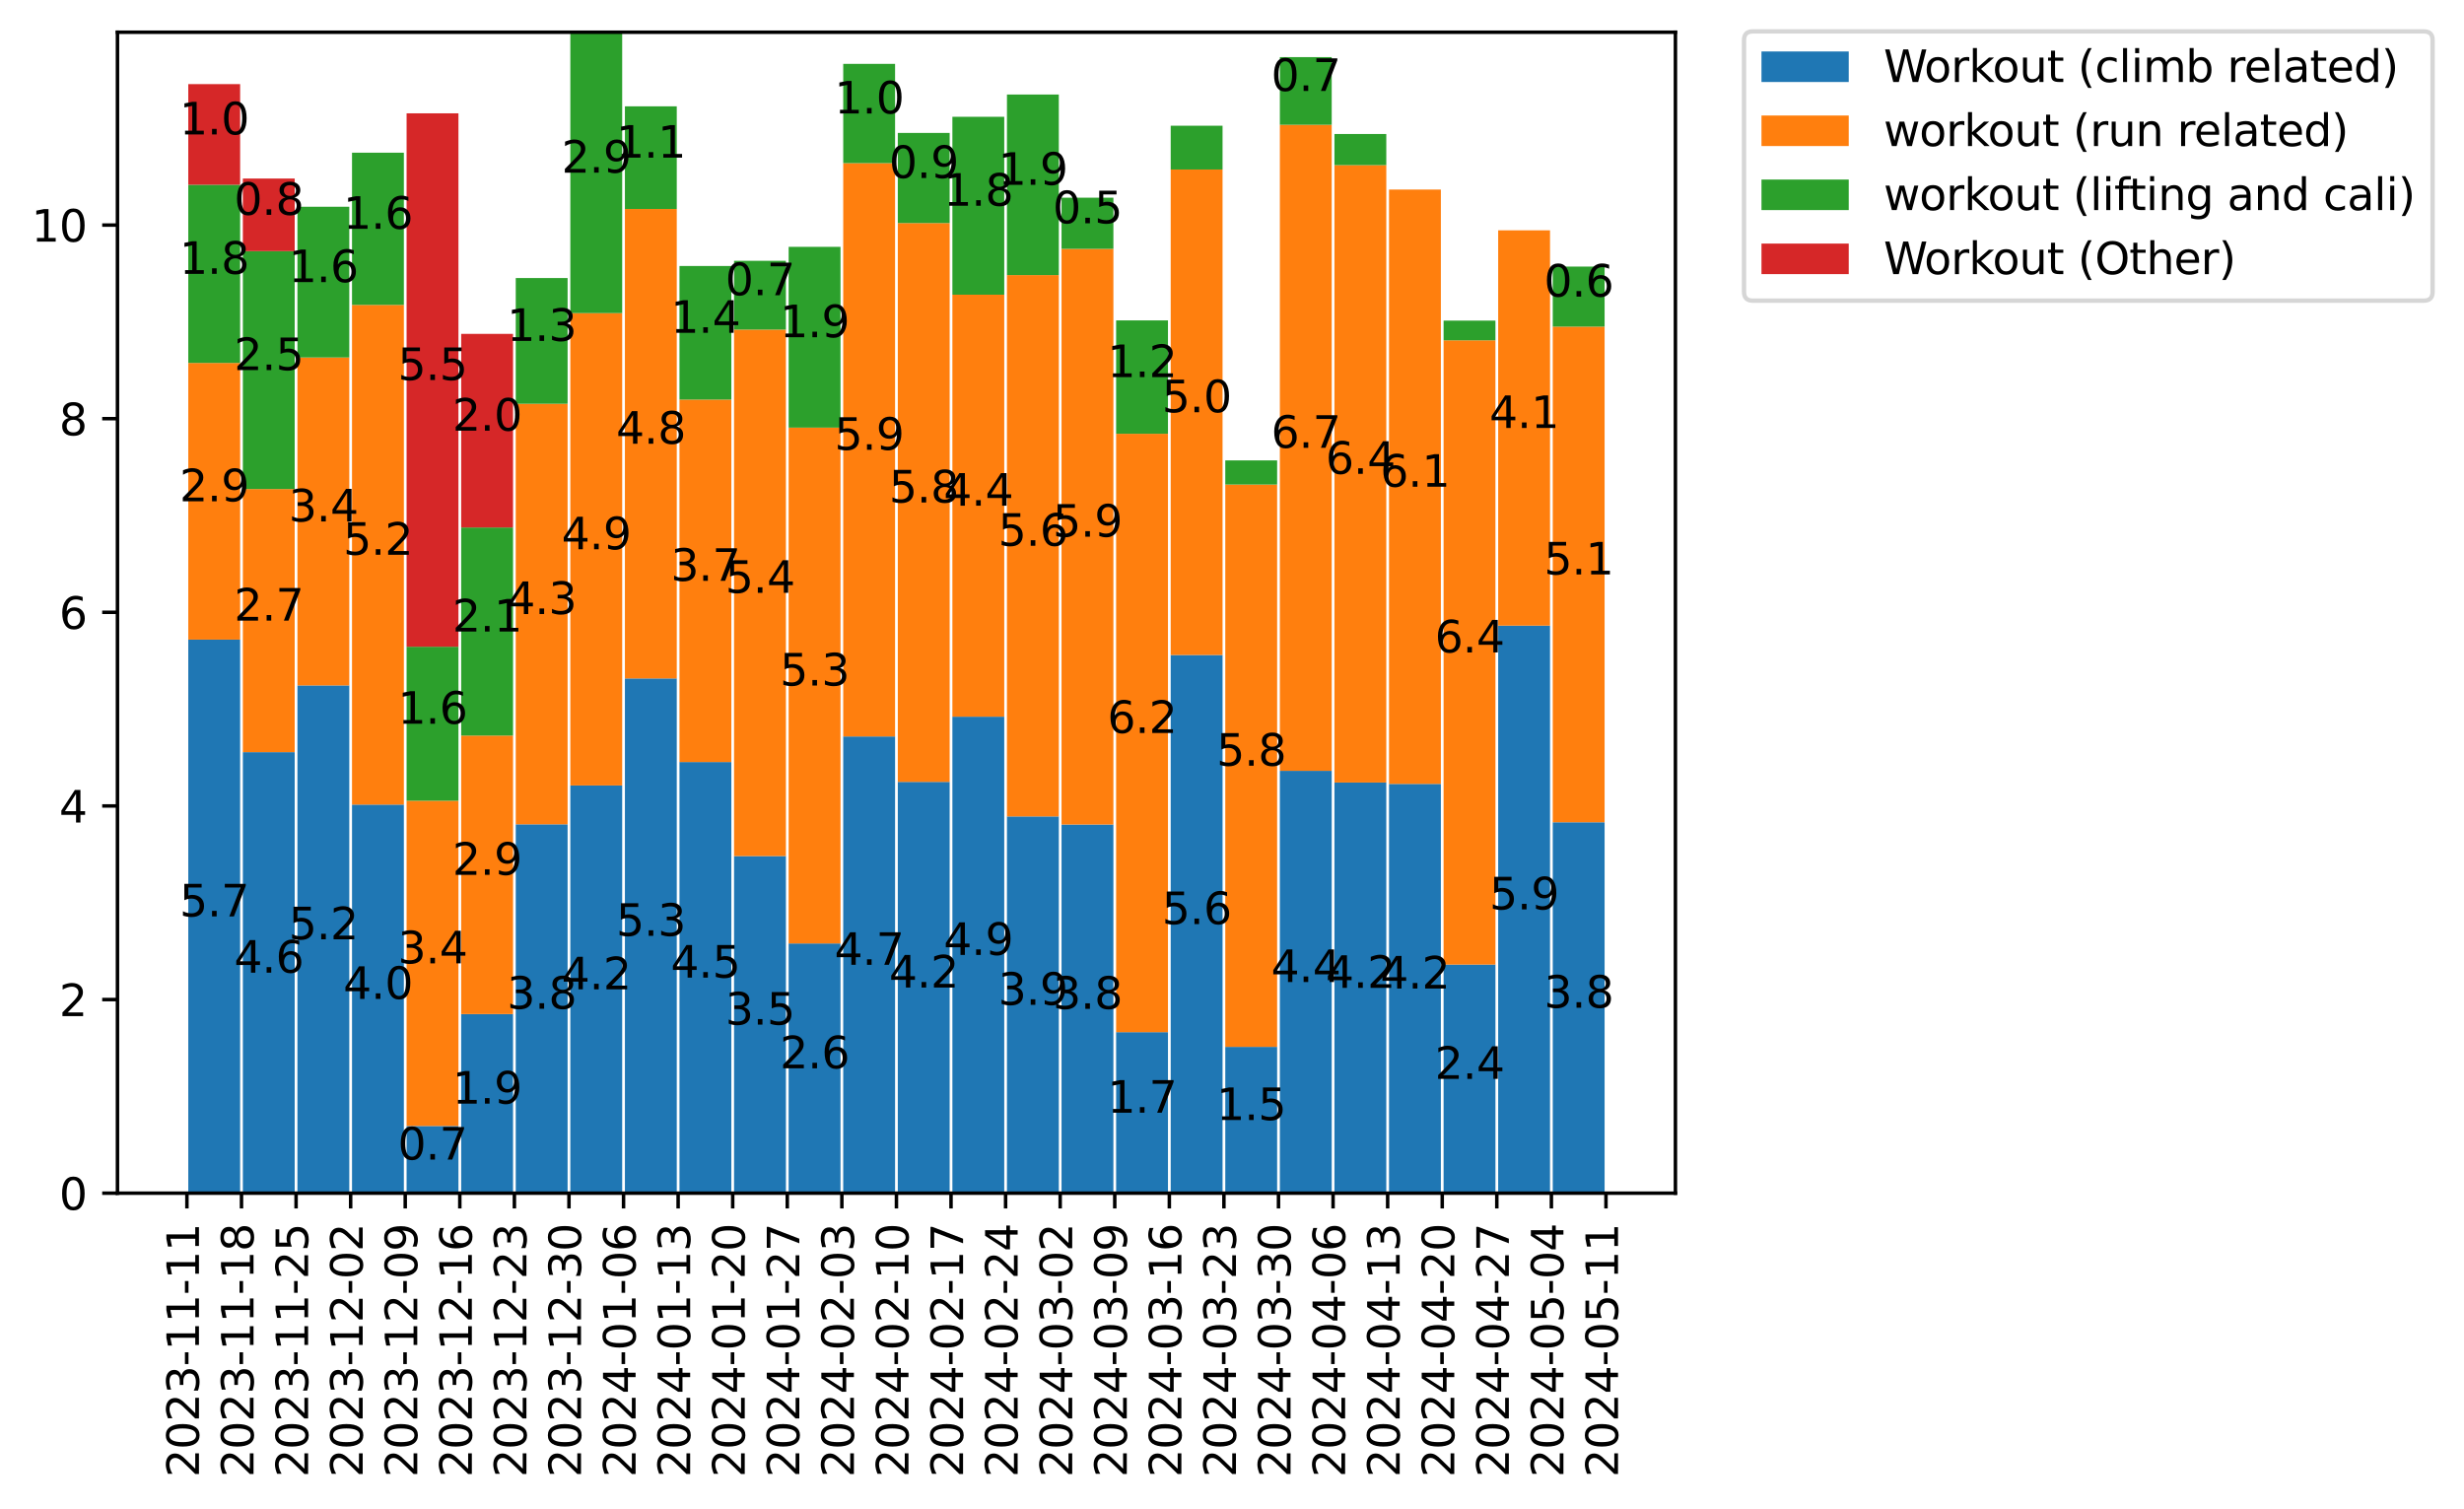 <?xml version="1.0" encoding="utf-8" standalone="no"?>
<!DOCTYPE svg PUBLIC "-//W3C//DTD SVG 1.1//EN"
  "http://www.w3.org/Graphics/SVG/1.1/DTD/svg11.dtd">
<svg xmlns:xlink="http://www.w3.org/1999/xlink" width="564.805pt" height="345.812pt" viewBox="0 0 564.805 345.812" xmlns="http://www.w3.org/2000/svg" version="1.1">
 <defs>
  <style type="text/css">*{stroke-linejoin: round; stroke-linecap: butt}</style>
 </defs>
 <g id="figure_1">
  <g id="patch_1">
   <path d="M 0 345.812 
L 564.805 345.812 
L 564.805 0 
L 0 0 
z
" style="fill: #ffffff"/>
  </g>
  <g id="axes_1">
   <g id="patch_2">
    <path d="M 26.925 273.497 
L 384.045 273.497 
L 384.045 7.385 
L 26.925 7.385 
z
" style="fill: #ffffff"/>
   </g>
   <g id="patch_3">
    <path d="M 43.158 273.497 
L 55.043 273.497 
L 55.043 146.614 
L 43.158 146.614 
z
" clip-path="url(#pbd8872600e)" style="fill: #1f77b4"/>
   </g>
   <g id="patch_4">
    <path d="M 55.669 273.497 
L 67.554 273.497 
L 67.554 172.405 
L 55.669 172.405 
z
" clip-path="url(#pbd8872600e)" style="fill: #1f77b4"/>
   </g>
   <g id="patch_5">
    <path d="M 68.179 273.497 
L 80.065 273.497 
L 80.065 157.111 
L 68.179 157.111 
z
" clip-path="url(#pbd8872600e)" style="fill: #1f77b4"/>
   </g>
   <g id="patch_6">
    <path d="M 80.69 273.497 
L 92.575 273.497 
L 92.575 184.425 
L 80.69 184.425 
z
" clip-path="url(#pbd8872600e)" style="fill: #1f77b4"/>
   </g>
   <g id="patch_7">
    <path d="M 93.201 273.497 
L 105.086 273.497 
L 105.086 258.092 
L 93.201 258.092 
z
" clip-path="url(#pbd8872600e)" style="fill: #1f77b4"/>
   </g>
   <g id="patch_8">
    <path d="M 105.712 273.497 
L 117.597 273.497 
L 117.597 232.443 
L 105.712 232.443 
z
" clip-path="url(#pbd8872600e)" style="fill: #1f77b4"/>
   </g>
   <g id="patch_9">
    <path d="M 118.222 273.497 
L 130.108 273.497 
L 130.108 188.943 
L 118.222 188.943 
z
" clip-path="url(#pbd8872600e)" style="fill: #1f77b4"/>
   </g>
   <g id="patch_10">
    <path d="M 130.733 273.497 
L 142.618 273.497 
L 142.618 180.042 
L 130.733 180.042 
z
" clip-path="url(#pbd8872600e)" style="fill: #1f77b4"/>
   </g>
   <g id="patch_11">
    <path d="M 143.244 273.497 
L 155.129 273.497 
L 155.129 155.515 
L 143.244 155.515 
z
" clip-path="url(#pbd8872600e)" style="fill: #1f77b4"/>
   </g>
   <g id="patch_12">
    <path d="M 155.755 273.497 
L 167.64 273.497 
L 167.64 174.673 
L 155.755 174.673 
z
" clip-path="url(#pbd8872600e)" style="fill: #1f77b4"/>
   </g>
   <g id="patch_13">
    <path d="M 168.265 273.497 
L 180.151 273.497 
L 180.151 196.223 
L 168.265 196.223 
z
" clip-path="url(#pbd8872600e)" style="fill: #1f77b4"/>
   </g>
   <g id="patch_14">
    <path d="M 180.776 273.497 
L 192.661 273.497 
L 192.661 216.256 
L 180.776 216.256 
z
" clip-path="url(#pbd8872600e)" style="fill: #1f77b4"/>
   </g>
   <g id="patch_15">
    <path d="M 193.287 273.497 
L 205.172 273.497 
L 205.172 168.811 
L 193.287 168.811 
z
" clip-path="url(#pbd8872600e)" style="fill: #1f77b4"/>
   </g>
   <g id="patch_16">
    <path d="M 205.798 273.497 
L 217.683 273.497 
L 217.683 179.222 
L 205.798 179.222 
z
" clip-path="url(#pbd8872600e)" style="fill: #1f77b4"/>
   </g>
   <g id="patch_17">
    <path d="M 218.309 273.497 
L 230.194 273.497 
L 230.194 164.274 
L 218.309 164.274 
z
" clip-path="url(#pbd8872600e)" style="fill: #1f77b4"/>
   </g>
   <g id="patch_18">
    <path d="M 230.819 273.497 
L 242.705 273.497 
L 242.705 187.143 
L 230.819 187.143 
z
" clip-path="url(#pbd8872600e)" style="fill: #1f77b4"/>
   </g>
   <g id="patch_19">
    <path d="M 243.33 273.497 
L 255.215 273.497 
L 255.215 188.992 
L 243.33 188.992 
z
" clip-path="url(#pbd8872600e)" style="fill: #1f77b4"/>
   </g>
   <g id="patch_20">
    <path d="M 255.841 273.497 
L 267.726 273.497 
L 267.726 236.592 
L 255.841 236.592 
z
" clip-path="url(#pbd8872600e)" style="fill: #1f77b4"/>
   </g>
   <g id="patch_21">
    <path d="M 268.352 273.497 
L 280.237 273.497 
L 280.237 150.134 
L 268.352 150.134 
z
" clip-path="url(#pbd8872600e)" style="fill: #1f77b4"/>
   </g>
   <g id="patch_22">
    <path d="M 280.862 273.497 
L 292.748 273.497 
L 292.748 239.957 
L 280.862 239.957 
z
" clip-path="url(#pbd8872600e)" style="fill: #1f77b4"/>
   </g>
   <g id="patch_23">
    <path d="M 293.373 273.497 
L 305.258 273.497 
L 305.258 176.689 
L 293.373 176.689 
z
" clip-path="url(#pbd8872600e)" style="fill: #1f77b4"/>
   </g>
   <g id="patch_24">
    <path d="M 305.884 273.497 
L 317.769 273.497 
L 317.769 179.37 
L 305.884 179.37 
z
" clip-path="url(#pbd8872600e)" style="fill: #1f77b4"/>
   </g>
   <g id="patch_25">
    <path d="M 318.395 273.497 
L 330.28 273.497 
L 330.28 179.678 
L 318.395 179.678 
z
" clip-path="url(#pbd8872600e)" style="fill: #1f77b4"/>
   </g>
   <g id="patch_26">
    <path d="M 330.905 273.497 
L 342.791 273.497 
L 342.791 221.095 
L 330.905 221.095 
z
" clip-path="url(#pbd8872600e)" style="fill: #1f77b4"/>
   </g>
   <g id="patch_27">
    <path d="M 343.416 273.497 
L 355.301 273.497 
L 355.301 143.402 
L 343.416 143.402 
z
" clip-path="url(#pbd8872600e)" style="fill: #1f77b4"/>
   </g>
   <g id="patch_28">
    <path d="M 355.927 273.497 
L 367.812 273.497 
L 367.812 188.475 
L 355.927 188.475 
z
" clip-path="url(#pbd8872600e)" style="fill: #1f77b4"/>
   </g>
   <g id="patch_29">
    <path d="M 43.158 146.614 
L 55.043 146.614 
L 55.043 83.191 
L 43.158 83.191 
z
" clip-path="url(#pbd8872600e)" style="fill: #ff7f0e"/>
   </g>
   <g id="patch_30">
    <path d="M 55.669 172.405 
L 67.554 172.405 
L 67.554 112.095 
L 55.669 112.095 
z
" clip-path="url(#pbd8872600e)" style="fill: #ff7f0e"/>
   </g>
   <g id="patch_31">
    <path d="M 68.179 157.111 
L 80.065 157.111 
L 80.065 81.94 
L 68.179 81.94 
z
" clip-path="url(#pbd8872600e)" style="fill: #ff7f0e"/>
   </g>
   <g id="patch_32">
    <path d="M 80.69 184.425 
L 92.575 184.425 
L 92.575 69.889 
L 80.69 69.889 
z
" clip-path="url(#pbd8872600e)" style="fill: #ff7f0e"/>
   </g>
   <g id="patch_33">
    <path d="M 93.201 258.092 
L 105.086 258.092 
L 105.086 183.543 
L 93.201 183.543 
z
" clip-path="url(#pbd8872600e)" style="fill: #ff7f0e"/>
   </g>
   <g id="patch_34">
    <path d="M 105.712 232.443 
L 117.597 232.443 
L 117.597 168.608 
L 105.712 168.608 
z
" clip-path="url(#pbd8872600e)" style="fill: #ff7f0e"/>
   </g>
   <g id="patch_35">
    <path d="M 118.222 188.943 
L 130.108 188.943 
L 130.108 92.548 
L 118.222 92.548 
z
" clip-path="url(#pbd8872600e)" style="fill: #ff7f0e"/>
   </g>
   <g id="patch_36">
    <path d="M 130.733 180.042 
L 142.618 180.042 
L 142.618 71.763 
L 130.733 71.763 
z
" clip-path="url(#pbd8872600e)" style="fill: #ff7f0e"/>
   </g>
   <g id="patch_37">
    <path d="M 143.244 155.515 
L 155.129 155.515 
L 155.129 47.901 
L 143.244 47.901 
z
" clip-path="url(#pbd8872600e)" style="fill: #ff7f0e"/>
   </g>
   <g id="patch_38">
    <path d="M 155.755 174.673 
L 167.64 174.673 
L 167.64 91.593 
L 155.755 91.593 
z
" clip-path="url(#pbd8872600e)" style="fill: #ff7f0e"/>
   </g>
   <g id="patch_39">
    <path d="M 168.265 196.223 
L 180.151 196.223 
L 180.151 75.548 
L 168.265 75.548 
z
" clip-path="url(#pbd8872600e)" style="fill: #ff7f0e"/>
   </g>
   <g id="patch_40">
    <path d="M 180.776 216.256 
L 192.661 216.256 
L 192.661 98.016 
L 180.776 98.016 
z
" clip-path="url(#pbd8872600e)" style="fill: #ff7f0e"/>
   </g>
   <g id="patch_41">
    <path d="M 193.287 168.811 
L 205.172 168.811 
L 205.172 37.392 
L 193.287 37.392 
z
" clip-path="url(#pbd8872600e)" style="fill: #ff7f0e"/>
   </g>
   <g id="patch_42">
    <path d="M 205.798 179.222 
L 217.683 179.222 
L 217.683 51.131 
L 205.798 51.131 
z
" clip-path="url(#pbd8872600e)" style="fill: #ff7f0e"/>
   </g>
   <g id="patch_43">
    <path d="M 218.309 164.274 
L 230.194 164.274 
L 230.194 67.546 
L 218.309 67.546 
z
" clip-path="url(#pbd8872600e)" style="fill: #ff7f0e"/>
   </g>
   <g id="patch_44">
    <path d="M 230.819 187.143 
L 242.705 187.143 
L 242.705 63.053 
L 230.819 63.053 
z
" clip-path="url(#pbd8872600e)" style="fill: #ff7f0e"/>
   </g>
   <g id="patch_45">
    <path d="M 243.33 188.992 
L 255.215 188.992 
L 255.215 57.043 
L 243.33 57.043 
z
" clip-path="url(#pbd8872600e)" style="fill: #ff7f0e"/>
   </g>
   <g id="patch_46">
    <path d="M 255.841 236.592 
L 267.726 236.592 
L 267.726 99.427 
L 255.841 99.427 
z
" clip-path="url(#pbd8872600e)" style="fill: #ff7f0e"/>
   </g>
   <g id="patch_47">
    <path d="M 268.352 150.134 
L 280.237 150.134 
L 280.237 38.852 
L 268.352 38.852 
z
" clip-path="url(#pbd8872600e)" style="fill: #ff7f0e"/>
   </g>
   <g id="patch_48">
    <path d="M 280.862 239.957 
L 292.748 239.957 
L 292.748 111.065 
L 280.862 111.065 
z
" clip-path="url(#pbd8872600e)" style="fill: #ff7f0e"/>
   </g>
   <g id="patch_49">
    <path d="M 293.373 176.689 
L 305.258 176.689 
L 305.258 28.601 
L 293.373 28.601 
z
" clip-path="url(#pbd8872600e)" style="fill: #ff7f0e"/>
   </g>
   <g id="patch_50">
    <path d="M 305.884 179.37 
L 317.769 179.37 
L 317.769 37.848 
L 305.884 37.848 
z
" clip-path="url(#pbd8872600e)" style="fill: #ff7f0e"/>
   </g>
   <g id="patch_51">
    <path d="M 318.395 179.678 
L 330.28 179.678 
L 330.28 43.451 
L 318.395 43.451 
z
" clip-path="url(#pbd8872600e)" style="fill: #ff7f0e"/>
   </g>
   <g id="patch_52">
    <path d="M 330.905 221.095 
L 342.791 221.095 
L 342.791 78.007 
L 330.905 78.007 
z
" clip-path="url(#pbd8872600e)" style="fill: #ff7f0e"/>
   </g>
   <g id="patch_53">
    <path d="M 343.416 143.402 
L 355.301 143.402 
L 355.301 52.796 
L 343.416 52.796 
z
" clip-path="url(#pbd8872600e)" style="fill: #ff7f0e"/>
   </g>
   <g id="patch_54">
    <path d="M 355.927 188.475 
L 367.812 188.475 
L 367.812 74.869 
L 355.927 74.869 
z
" clip-path="url(#pbd8872600e)" style="fill: #ff7f0e"/>
   </g>
   <g id="patch_55">
    <path d="M 43.158 83.191 
L 55.043 83.191 
L 55.043 42.347 
L 43.158 42.347 
z
" clip-path="url(#pbd8872600e)" style="fill: #2ca02c"/>
   </g>
   <g id="patch_56">
    <path d="M 55.669 112.095 
L 67.554 112.095 
L 67.554 57.567 
L 55.669 57.567 
z
" clip-path="url(#pbd8872600e)" style="fill: #2ca02c"/>
   </g>
   <g id="patch_57">
    <path d="M 68.179 81.94 
L 80.065 81.94 
L 80.065 47.39 
L 68.179 47.39 
z
" clip-path="url(#pbd8872600e)" style="fill: #2ca02c"/>
   </g>
   <g id="patch_58">
    <path d="M 80.69 69.889 
L 92.575 69.889 
L 92.575 35 
L 80.69 35 
z
" clip-path="url(#pbd8872600e)" style="fill: #2ca02c"/>
   </g>
   <g id="patch_59">
    <path d="M 93.201 183.543 
L 105.086 183.543 
L 105.086 148.241 
L 93.201 148.241 
z
" clip-path="url(#pbd8872600e)" style="fill: #2ca02c"/>
   </g>
   <g id="patch_60">
    <path d="M 105.712 168.608 
L 117.597 168.608 
L 117.597 120.909 
L 105.712 120.909 
z
" clip-path="url(#pbd8872600e)" style="fill: #2ca02c"/>
   </g>
   <g id="patch_61">
    <path d="M 118.222 92.548 
L 130.108 92.548 
L 130.108 63.731 
L 118.222 63.731 
z
" clip-path="url(#pbd8872600e)" style="fill: #2ca02c"/>
   </g>
   <g id="patch_62">
    <path d="M 130.733 71.763 
L 142.618 71.763 
L 142.618 7.385 
L 130.733 7.385 
z
" clip-path="url(#pbd8872600e)" style="fill: #2ca02c"/>
   </g>
   <g id="patch_63">
    <path d="M 143.244 47.901 
L 155.129 47.901 
L 155.129 24.373 
L 143.244 24.373 
z
" clip-path="url(#pbd8872600e)" style="fill: #2ca02c"/>
   </g>
   <g id="patch_64">
    <path d="M 155.755 91.593 
L 167.64 91.593 
L 167.64 60.969 
L 155.755 60.969 
z
" clip-path="url(#pbd8872600e)" style="fill: #2ca02c"/>
   </g>
   <g id="patch_65">
    <path d="M 168.265 75.548 
L 180.151 75.548 
L 180.151 59.78 
L 168.265 59.78 
z
" clip-path="url(#pbd8872600e)" style="fill: #2ca02c"/>
   </g>
   <g id="patch_66">
    <path d="M 180.776 98.016 
L 192.661 98.016 
L 192.661 56.58 
L 180.776 56.58 
z
" clip-path="url(#pbd8872600e)" style="fill: #2ca02c"/>
   </g>
   <g id="patch_67">
    <path d="M 193.287 37.392 
L 205.172 37.392 
L 205.172 14.64 
L 193.287 14.64 
z
" clip-path="url(#pbd8872600e)" style="fill: #2ca02c"/>
   </g>
   <g id="patch_68">
    <path d="M 205.798 51.131 
L 217.683 51.131 
L 217.683 30.469 
L 205.798 30.469 
z
" clip-path="url(#pbd8872600e)" style="fill: #2ca02c"/>
   </g>
   <g id="patch_69">
    <path d="M 218.309 67.546 
L 230.194 67.546 
L 230.194 26.771 
L 218.309 26.771 
z
" clip-path="url(#pbd8872600e)" style="fill: #2ca02c"/>
   </g>
   <g id="patch_70">
    <path d="M 230.819 63.053 
L 242.705 63.053 
L 242.705 21.667 
L 230.819 21.667 
z
" clip-path="url(#pbd8872600e)" style="fill: #2ca02c"/>
   </g>
   <g id="patch_71">
    <path d="M 243.33 57.043 
L 255.215 57.043 
L 255.215 45.312 
L 243.33 45.312 
z
" clip-path="url(#pbd8872600e)" style="fill: #2ca02c"/>
   </g>
   <g id="patch_72">
    <path d="M 255.841 99.427 
L 267.726 99.427 
L 267.726 73.439 
L 255.841 73.439 
z
" clip-path="url(#pbd8872600e)" style="fill: #2ca02c"/>
   </g>
   <g id="patch_73">
    <path d="M 268.352 38.852 
L 280.237 38.852 
L 280.237 28.817 
L 268.352 28.817 
z
" clip-path="url(#pbd8872600e)" style="fill: #2ca02c"/>
   </g>
   <g id="patch_74">
    <path d="M 280.862 111.065 
L 292.748 111.065 
L 292.748 105.53 
L 280.862 105.53 
z
" clip-path="url(#pbd8872600e)" style="fill: #2ca02c"/>
   </g>
   <g id="patch_75">
    <path d="M 293.373 28.601 
L 305.258 28.601 
L 305.258 13.092 
L 293.373 13.092 
z
" clip-path="url(#pbd8872600e)" style="fill: #2ca02c"/>
   </g>
   <g id="patch_76">
    <path d="M 305.884 37.848 
L 317.769 37.848 
L 317.769 30.716 
L 305.884 30.716 
z
" clip-path="url(#pbd8872600e)" style="fill: #2ca02c"/>
   </g>
   <g id="patch_77">
    <path d="M 318.395 43.451 
L 330.28 43.451 
L 330.28 43.451 
L 318.395 43.451 
z
" clip-path="url(#pbd8872600e)" style="fill: #2ca02c"/>
   </g>
   <g id="patch_78">
    <path d="M 330.905 78.007 
L 342.791 78.007 
L 342.791 73.489 
L 330.905 73.489 
z
" clip-path="url(#pbd8872600e)" style="fill: #2ca02c"/>
   </g>
   <g id="patch_79">
    <path d="M 343.416 52.796 
L 355.301 52.796 
L 355.301 52.796 
L 343.416 52.796 
z
" clip-path="url(#pbd8872600e)" style="fill: #2ca02c"/>
   </g>
   <g id="patch_80">
    <path d="M 355.927 74.869 
L 367.812 74.869 
L 367.812 61.105 
L 355.927 61.105 
z
" clip-path="url(#pbd8872600e)" style="fill: #2ca02c"/>
   </g>
   <g id="patch_81">
    <path d="M 43.158 42.347 
L 55.043 42.347 
L 55.043 19.281 
L 43.158 19.281 
z
" clip-path="url(#pbd8872600e)" style="fill: #d62728"/>
   </g>
   <g id="patch_82">
    <path d="M 55.669 57.567 
L 67.554 57.567 
L 67.554 40.924 
L 55.669 40.924 
z
" clip-path="url(#pbd8872600e)" style="fill: #d62728"/>
   </g>
   <g id="patch_83">
    <path d="M 68.179 47.39 
L 80.065 47.39 
L 80.065 47.39 
L 68.179 47.39 
z
" clip-path="url(#pbd8872600e)" style="fill: #d62728"/>
   </g>
   <g id="patch_84">
    <path d="M 80.69 35 
L 92.575 35 
L 92.575 35 
L 80.69 35 
z
" clip-path="url(#pbd8872600e)" style="fill: #d62728"/>
   </g>
   <g id="patch_85">
    <path d="M 93.201 148.241 
L 105.086 148.241 
L 105.086 25.976 
L 93.201 25.976 
z
" clip-path="url(#pbd8872600e)" style="fill: #d62728"/>
   </g>
   <g id="patch_86">
    <path d="M 105.712 120.909 
L 117.597 120.909 
L 117.597 76.528 
L 105.712 76.528 
z
" clip-path="url(#pbd8872600e)" style="fill: #d62728"/>
   </g>
   <g id="patch_87">
    <path d="M 118.222 63.731 
L 130.108 63.731 
L 130.108 63.731 
L 118.222 63.731 
z
" clip-path="url(#pbd8872600e)" style="fill: #d62728"/>
   </g>
   <g id="patch_88">
    <path d="M 130.733 7.385 
L 142.618 7.385 
L 142.618 7.385 
L 130.733 7.385 
z
" clip-path="url(#pbd8872600e)" style="fill: #d62728"/>
   </g>
   <g id="patch_89">
    <path d="M 143.244 24.373 
L 155.129 24.373 
L 155.129 24.373 
L 143.244 24.373 
z
" clip-path="url(#pbd8872600e)" style="fill: #d62728"/>
   </g>
   <g id="patch_90">
    <path d="M 155.755 60.969 
L 167.64 60.969 
L 167.64 60.969 
L 155.755 60.969 
z
" clip-path="url(#pbd8872600e)" style="fill: #d62728"/>
   </g>
   <g id="patch_91">
    <path d="M 168.265 59.78 
L 180.151 59.78 
L 180.151 59.78 
L 168.265 59.78 
z
" clip-path="url(#pbd8872600e)" style="fill: #d62728"/>
   </g>
   <g id="patch_92">
    <path d="M 180.776 56.58 
L 192.661 56.58 
L 192.661 56.58 
L 180.776 56.58 
z
" clip-path="url(#pbd8872600e)" style="fill: #d62728"/>
   </g>
   <g id="patch_93">
    <path d="M 193.287 14.64 
L 205.172 14.64 
L 205.172 14.64 
L 193.287 14.64 
z
" clip-path="url(#pbd8872600e)" style="fill: #d62728"/>
   </g>
   <g id="patch_94">
    <path d="M 205.798 30.469 
L 217.683 30.469 
L 217.683 30.469 
L 205.798 30.469 
z
" clip-path="url(#pbd8872600e)" style="fill: #d62728"/>
   </g>
   <g id="patch_95">
    <path d="M 218.309 26.771 
L 230.194 26.771 
L 230.194 26.771 
L 218.309 26.771 
z
" clip-path="url(#pbd8872600e)" style="fill: #d62728"/>
   </g>
   <g id="patch_96">
    <path d="M 230.819 21.667 
L 242.705 21.667 
L 242.705 21.667 
L 230.819 21.667 
z
" clip-path="url(#pbd8872600e)" style="fill: #d62728"/>
   </g>
   <g id="patch_97">
    <path d="M 243.33 45.312 
L 255.215 45.312 
L 255.215 45.312 
L 243.33 45.312 
z
" clip-path="url(#pbd8872600e)" style="fill: #d62728"/>
   </g>
   <g id="patch_98">
    <path d="M 255.841 73.439 
L 267.726 73.439 
L 267.726 73.439 
L 255.841 73.439 
z
" clip-path="url(#pbd8872600e)" style="fill: #d62728"/>
   </g>
   <g id="patch_99">
    <path d="M 268.352 28.817 
L 280.237 28.817 
L 280.237 28.817 
L 268.352 28.817 
z
" clip-path="url(#pbd8872600e)" style="fill: #d62728"/>
   </g>
   <g id="patch_100">
    <path d="M 280.862 105.53 
L 292.748 105.53 
L 292.748 105.53 
L 280.862 105.53 
z
" clip-path="url(#pbd8872600e)" style="fill: #d62728"/>
   </g>
   <g id="patch_101">
    <path d="M 293.373 13.092 
L 305.258 13.092 
L 305.258 13.092 
L 293.373 13.092 
z
" clip-path="url(#pbd8872600e)" style="fill: #d62728"/>
   </g>
   <g id="patch_102">
    <path d="M 305.884 30.716 
L 317.769 30.716 
L 317.769 30.716 
L 305.884 30.716 
z
" clip-path="url(#pbd8872600e)" style="fill: #d62728"/>
   </g>
   <g id="patch_103">
    <path d="M 318.395 43.451 
L 330.28 43.451 
L 330.28 43.451 
L 318.395 43.451 
z
" clip-path="url(#pbd8872600e)" style="fill: #d62728"/>
   </g>
   <g id="patch_104">
    <path d="M 330.905 73.489 
L 342.791 73.489 
L 342.791 73.489 
L 330.905 73.489 
z
" clip-path="url(#pbd8872600e)" style="fill: #d62728"/>
   </g>
   <g id="patch_105">
    <path d="M 343.416 52.796 
L 355.301 52.796 
L 355.301 52.796 
L 343.416 52.796 
z
" clip-path="url(#pbd8872600e)" style="fill: #d62728"/>
   </g>
   <g id="patch_106">
    <path d="M 355.927 61.105 
L 367.812 61.105 
L 367.812 61.105 
L 355.927 61.105 
z
" clip-path="url(#pbd8872600e)" style="fill: #d62728"/>
   </g>
   <g id="matplotlib.axis_1">
    <g id="xtick_1">
     <g id="line2d_1">
      <defs>
       <path id="me3b4d8317a" d="M 0 0 
L 0 3.5 
" style="stroke: #000000; stroke-width: 0.8"/>
      </defs>
      <g>
       <use xlink:href="#me3b4d8317a" x="42.845" y="273.497" style="stroke: #000000; stroke-width: 0.8"/>
      </g>
     </g>
     <g id="text_1">
      <!-- 2023-11-11 -->
      <g transform="translate(45.604 338.612)rotate(-90)scale(0.1 -0.1)">
       <defs>
        <path id="DejaVuSans-32" d="M 1228 531 
L 3431 531 
L 3431 0 
L 469 0 
L 469 531 
Q 828 903 1448 1529 
Q 2069 2156 2228 2338 
Q 2531 2678 2651 2914 
Q 2772 3150 2772 3378 
Q 2772 3750 2511 3984 
Q 2250 4219 1831 4219 
Q 1534 4219 1204 4116 
Q 875 4013 500 3803 
L 500 4441 
Q 881 4594 1212 4672 
Q 1544 4750 1819 4750 
Q 2544 4750 2975 4387 
Q 3406 4025 3406 3419 
Q 3406 3131 3298 2873 
Q 3191 2616 2906 2266 
Q 2828 2175 2409 1742 
Q 1991 1309 1228 531 
z
" transform="scale(0.016)"/>
        <path id="DejaVuSans-30" d="M 2034 4250 
Q 1547 4250 1301 3770 
Q 1056 3291 1056 2328 
Q 1056 1369 1301 889 
Q 1547 409 2034 409 
Q 2525 409 2770 889 
Q 3016 1369 3016 2328 
Q 3016 3291 2770 3770 
Q 2525 4250 2034 4250 
z
M 2034 4750 
Q 2819 4750 3233 4129 
Q 3647 3509 3647 2328 
Q 3647 1150 3233 529 
Q 2819 -91 2034 -91 
Q 1250 -91 836 529 
Q 422 1150 422 2328 
Q 422 3509 836 4129 
Q 1250 4750 2034 4750 
z
" transform="scale(0.016)"/>
        <path id="DejaVuSans-33" d="M 2597 2516 
Q 3050 2419 3304 2112 
Q 3559 1806 3559 1356 
Q 3559 666 3084 287 
Q 2609 -91 1734 -91 
Q 1441 -91 1130 -33 
Q 819 25 488 141 
L 488 750 
Q 750 597 1062 519 
Q 1375 441 1716 441 
Q 2309 441 2620 675 
Q 2931 909 2931 1356 
Q 2931 1769 2642 2001 
Q 2353 2234 1838 2234 
L 1294 2234 
L 1294 2753 
L 1863 2753 
Q 2328 2753 2575 2939 
Q 2822 3125 2822 3475 
Q 2822 3834 2567 4026 
Q 2313 4219 1838 4219 
Q 1578 4219 1281 4162 
Q 984 4106 628 3988 
L 628 4550 
Q 988 4650 1302 4700 
Q 1616 4750 1894 4750 
Q 2613 4750 3031 4423 
Q 3450 4097 3450 3541 
Q 3450 3153 3228 2886 
Q 3006 2619 2597 2516 
z
" transform="scale(0.016)"/>
        <path id="DejaVuSans-2d" d="M 313 2009 
L 1997 2009 
L 1997 1497 
L 313 1497 
L 313 2009 
z
" transform="scale(0.016)"/>
        <path id="DejaVuSans-31" d="M 794 531 
L 1825 531 
L 1825 4091 
L 703 3866 
L 703 4441 
L 1819 4666 
L 2450 4666 
L 2450 531 
L 3481 531 
L 3481 0 
L 794 0 
L 794 531 
z
" transform="scale(0.016)"/>
       </defs>
       <use xlink:href="#DejaVuSans-32"/>
       <use xlink:href="#DejaVuSans-30" x="63.623"/>
       <use xlink:href="#DejaVuSans-32" x="127.246"/>
       <use xlink:href="#DejaVuSans-33" x="190.869"/>
       <use xlink:href="#DejaVuSans-2d" x="254.492"/>
       <use xlink:href="#DejaVuSans-31" x="290.576"/>
       <use xlink:href="#DejaVuSans-31" x="354.199"/>
       <use xlink:href="#DejaVuSans-2d" x="417.822"/>
       <use xlink:href="#DejaVuSans-31" x="453.906"/>
       <use xlink:href="#DejaVuSans-31" x="517.529"/>
      </g>
     </g>
    </g>
    <g id="xtick_2">
     <g id="line2d_2">
      <g>
       <use xlink:href="#me3b4d8317a" x="55.356" y="273.497" style="stroke: #000000; stroke-width: 0.8"/>
      </g>
     </g>
     <g id="text_2">
      <!-- 2023-11-18 -->
      <g transform="translate(58.115 338.612)rotate(-90)scale(0.1 -0.1)">
       <defs>
        <path id="DejaVuSans-38" d="M 2034 2216 
Q 1584 2216 1326 1975 
Q 1069 1734 1069 1313 
Q 1069 891 1326 650 
Q 1584 409 2034 409 
Q 2484 409 2743 651 
Q 3003 894 3003 1313 
Q 3003 1734 2745 1975 
Q 2488 2216 2034 2216 
z
M 1403 2484 
Q 997 2584 770 2862 
Q 544 3141 544 3541 
Q 544 4100 942 4425 
Q 1341 4750 2034 4750 
Q 2731 4750 3128 4425 
Q 3525 4100 3525 3541 
Q 3525 3141 3298 2862 
Q 3072 2584 2669 2484 
Q 3125 2378 3379 2068 
Q 3634 1759 3634 1313 
Q 3634 634 3220 271 
Q 2806 -91 2034 -91 
Q 1263 -91 848 271 
Q 434 634 434 1313 
Q 434 1759 690 2068 
Q 947 2378 1403 2484 
z
M 1172 3481 
Q 1172 3119 1398 2916 
Q 1625 2713 2034 2713 
Q 2441 2713 2670 2916 
Q 2900 3119 2900 3481 
Q 2900 3844 2670 4047 
Q 2441 4250 2034 4250 
Q 1625 4250 1398 4047 
Q 1172 3844 1172 3481 
z
" transform="scale(0.016)"/>
       </defs>
       <use xlink:href="#DejaVuSans-32"/>
       <use xlink:href="#DejaVuSans-30" x="63.623"/>
       <use xlink:href="#DejaVuSans-32" x="127.246"/>
       <use xlink:href="#DejaVuSans-33" x="190.869"/>
       <use xlink:href="#DejaVuSans-2d" x="254.492"/>
       <use xlink:href="#DejaVuSans-31" x="290.576"/>
       <use xlink:href="#DejaVuSans-31" x="354.199"/>
       <use xlink:href="#DejaVuSans-2d" x="417.822"/>
       <use xlink:href="#DejaVuSans-31" x="453.906"/>
       <use xlink:href="#DejaVuSans-38" x="517.529"/>
      </g>
     </g>
    </g>
    <g id="xtick_3">
     <g id="line2d_3">
      <g>
       <use xlink:href="#me3b4d8317a" x="67.867" y="273.497" style="stroke: #000000; stroke-width: 0.8"/>
      </g>
     </g>
     <g id="text_3">
      <!-- 2023-11-25 -->
      <g transform="translate(70.626 338.612)rotate(-90)scale(0.1 -0.1)">
       <defs>
        <path id="DejaVuSans-35" d="M 691 4666 
L 3169 4666 
L 3169 4134 
L 1269 4134 
L 1269 2991 
Q 1406 3038 1543 3061 
Q 1681 3084 1819 3084 
Q 2600 3084 3056 2656 
Q 3513 2228 3513 1497 
Q 3513 744 3044 326 
Q 2575 -91 1722 -91 
Q 1428 -91 1123 -41 
Q 819 9 494 109 
L 494 744 
Q 775 591 1075 516 
Q 1375 441 1709 441 
Q 2250 441 2565 725 
Q 2881 1009 2881 1497 
Q 2881 1984 2565 2268 
Q 2250 2553 1709 2553 
Q 1456 2553 1204 2497 
Q 953 2441 691 2322 
L 691 4666 
z
" transform="scale(0.016)"/>
       </defs>
       <use xlink:href="#DejaVuSans-32"/>
       <use xlink:href="#DejaVuSans-30" x="63.623"/>
       <use xlink:href="#DejaVuSans-32" x="127.246"/>
       <use xlink:href="#DejaVuSans-33" x="190.869"/>
       <use xlink:href="#DejaVuSans-2d" x="254.492"/>
       <use xlink:href="#DejaVuSans-31" x="290.576"/>
       <use xlink:href="#DejaVuSans-31" x="354.199"/>
       <use xlink:href="#DejaVuSans-2d" x="417.822"/>
       <use xlink:href="#DejaVuSans-32" x="453.906"/>
       <use xlink:href="#DejaVuSans-35" x="517.529"/>
      </g>
     </g>
    </g>
    <g id="xtick_4">
     <g id="line2d_4">
      <g>
       <use xlink:href="#me3b4d8317a" x="80.377" y="273.497" style="stroke: #000000; stroke-width: 0.8"/>
      </g>
     </g>
     <g id="text_4">
      <!-- 2023-12-02 -->
      <g transform="translate(83.137 338.612)rotate(-90)scale(0.1 -0.1)">
       <use xlink:href="#DejaVuSans-32"/>
       <use xlink:href="#DejaVuSans-30" x="63.623"/>
       <use xlink:href="#DejaVuSans-32" x="127.246"/>
       <use xlink:href="#DejaVuSans-33" x="190.869"/>
       <use xlink:href="#DejaVuSans-2d" x="254.492"/>
       <use xlink:href="#DejaVuSans-31" x="290.576"/>
       <use xlink:href="#DejaVuSans-32" x="354.199"/>
       <use xlink:href="#DejaVuSans-2d" x="417.822"/>
       <use xlink:href="#DejaVuSans-30" x="453.906"/>
       <use xlink:href="#DejaVuSans-32" x="517.529"/>
      </g>
     </g>
    </g>
    <g id="xtick_5">
     <g id="line2d_5">
      <g>
       <use xlink:href="#me3b4d8317a" x="92.888" y="273.497" style="stroke: #000000; stroke-width: 0.8"/>
      </g>
     </g>
     <g id="text_5">
      <!-- 2023-12-09 -->
      <g transform="translate(95.647 338.612)rotate(-90)scale(0.1 -0.1)">
       <defs>
        <path id="DejaVuSans-39" d="M 703 97 
L 703 672 
Q 941 559 1184 500 
Q 1428 441 1663 441 
Q 2288 441 2617 861 
Q 2947 1281 2994 2138 
Q 2813 1869 2534 1725 
Q 2256 1581 1919 1581 
Q 1219 1581 811 2004 
Q 403 2428 403 3163 
Q 403 3881 828 4315 
Q 1253 4750 1959 4750 
Q 2769 4750 3195 4129 
Q 3622 3509 3622 2328 
Q 3622 1225 3098 567 
Q 2575 -91 1691 -91 
Q 1453 -91 1209 -44 
Q 966 3 703 97 
z
M 1959 2075 
Q 2384 2075 2632 2365 
Q 2881 2656 2881 3163 
Q 2881 3666 2632 3958 
Q 2384 4250 1959 4250 
Q 1534 4250 1286 3958 
Q 1038 3666 1038 3163 
Q 1038 2656 1286 2365 
Q 1534 2075 1959 2075 
z
" transform="scale(0.016)"/>
       </defs>
       <use xlink:href="#DejaVuSans-32"/>
       <use xlink:href="#DejaVuSans-30" x="63.623"/>
       <use xlink:href="#DejaVuSans-32" x="127.246"/>
       <use xlink:href="#DejaVuSans-33" x="190.869"/>
       <use xlink:href="#DejaVuSans-2d" x="254.492"/>
       <use xlink:href="#DejaVuSans-31" x="290.576"/>
       <use xlink:href="#DejaVuSans-32" x="354.199"/>
       <use xlink:href="#DejaVuSans-2d" x="417.822"/>
       <use xlink:href="#DejaVuSans-30" x="453.906"/>
       <use xlink:href="#DejaVuSans-39" x="517.529"/>
      </g>
     </g>
    </g>
    <g id="xtick_6">
     <g id="line2d_6">
      <g>
       <use xlink:href="#me3b4d8317a" x="105.399" y="273.497" style="stroke: #000000; stroke-width: 0.8"/>
      </g>
     </g>
     <g id="text_6">
      <!-- 2023-12-16 -->
      <g transform="translate(108.158 338.612)rotate(-90)scale(0.1 -0.1)">
       <defs>
        <path id="DejaVuSans-36" d="M 2113 2584 
Q 1688 2584 1439 2293 
Q 1191 2003 1191 1497 
Q 1191 994 1439 701 
Q 1688 409 2113 409 
Q 2538 409 2786 701 
Q 3034 994 3034 1497 
Q 3034 2003 2786 2293 
Q 2538 2584 2113 2584 
z
M 3366 4563 
L 3366 3988 
Q 3128 4100 2886 4159 
Q 2644 4219 2406 4219 
Q 1781 4219 1451 3797 
Q 1122 3375 1075 2522 
Q 1259 2794 1537 2939 
Q 1816 3084 2150 3084 
Q 2853 3084 3261 2657 
Q 3669 2231 3669 1497 
Q 3669 778 3244 343 
Q 2819 -91 2113 -91 
Q 1303 -91 875 529 
Q 447 1150 447 2328 
Q 447 3434 972 4092 
Q 1497 4750 2381 4750 
Q 2619 4750 2861 4703 
Q 3103 4656 3366 4563 
z
" transform="scale(0.016)"/>
       </defs>
       <use xlink:href="#DejaVuSans-32"/>
       <use xlink:href="#DejaVuSans-30" x="63.623"/>
       <use xlink:href="#DejaVuSans-32" x="127.246"/>
       <use xlink:href="#DejaVuSans-33" x="190.869"/>
       <use xlink:href="#DejaVuSans-2d" x="254.492"/>
       <use xlink:href="#DejaVuSans-31" x="290.576"/>
       <use xlink:href="#DejaVuSans-32" x="354.199"/>
       <use xlink:href="#DejaVuSans-2d" x="417.822"/>
       <use xlink:href="#DejaVuSans-31" x="453.906"/>
       <use xlink:href="#DejaVuSans-36" x="517.529"/>
      </g>
     </g>
    </g>
    <g id="xtick_7">
     <g id="line2d_7">
      <g>
       <use xlink:href="#me3b4d8317a" x="117.91" y="273.497" style="stroke: #000000; stroke-width: 0.8"/>
      </g>
     </g>
     <g id="text_7">
      <!-- 2023-12-23 -->
      <g transform="translate(120.669 338.612)rotate(-90)scale(0.1 -0.1)">
       <use xlink:href="#DejaVuSans-32"/>
       <use xlink:href="#DejaVuSans-30" x="63.623"/>
       <use xlink:href="#DejaVuSans-32" x="127.246"/>
       <use xlink:href="#DejaVuSans-33" x="190.869"/>
       <use xlink:href="#DejaVuSans-2d" x="254.492"/>
       <use xlink:href="#DejaVuSans-31" x="290.576"/>
       <use xlink:href="#DejaVuSans-32" x="354.199"/>
       <use xlink:href="#DejaVuSans-2d" x="417.822"/>
       <use xlink:href="#DejaVuSans-32" x="453.906"/>
       <use xlink:href="#DejaVuSans-33" x="517.529"/>
      </g>
     </g>
    </g>
    <g id="xtick_8">
     <g id="line2d_8">
      <g>
       <use xlink:href="#me3b4d8317a" x="130.42" y="273.497" style="stroke: #000000; stroke-width: 0.8"/>
      </g>
     </g>
     <g id="text_8">
      <!-- 2023-12-30 -->
      <g transform="translate(133.18 338.612)rotate(-90)scale(0.1 -0.1)">
       <use xlink:href="#DejaVuSans-32"/>
       <use xlink:href="#DejaVuSans-30" x="63.623"/>
       <use xlink:href="#DejaVuSans-32" x="127.246"/>
       <use xlink:href="#DejaVuSans-33" x="190.869"/>
       <use xlink:href="#DejaVuSans-2d" x="254.492"/>
       <use xlink:href="#DejaVuSans-31" x="290.576"/>
       <use xlink:href="#DejaVuSans-32" x="354.199"/>
       <use xlink:href="#DejaVuSans-2d" x="417.822"/>
       <use xlink:href="#DejaVuSans-33" x="453.906"/>
       <use xlink:href="#DejaVuSans-30" x="517.529"/>
      </g>
     </g>
    </g>
    <g id="xtick_9">
     <g id="line2d_9">
      <g>
       <use xlink:href="#me3b4d8317a" x="142.931" y="273.497" style="stroke: #000000; stroke-width: 0.8"/>
      </g>
     </g>
     <g id="text_9">
      <!-- 2024-01-06 -->
      <g transform="translate(145.691 338.612)rotate(-90)scale(0.1 -0.1)">
       <defs>
        <path id="DejaVuSans-34" d="M 2419 4116 
L 825 1625 
L 2419 1625 
L 2419 4116 
z
M 2253 4666 
L 3047 4666 
L 3047 1625 
L 3713 1625 
L 3713 1100 
L 3047 1100 
L 3047 0 
L 2419 0 
L 2419 1100 
L 313 1100 
L 313 1709 
L 2253 4666 
z
" transform="scale(0.016)"/>
       </defs>
       <use xlink:href="#DejaVuSans-32"/>
       <use xlink:href="#DejaVuSans-30" x="63.623"/>
       <use xlink:href="#DejaVuSans-32" x="127.246"/>
       <use xlink:href="#DejaVuSans-34" x="190.869"/>
       <use xlink:href="#DejaVuSans-2d" x="254.492"/>
       <use xlink:href="#DejaVuSans-30" x="290.576"/>
       <use xlink:href="#DejaVuSans-31" x="354.199"/>
       <use xlink:href="#DejaVuSans-2d" x="417.822"/>
       <use xlink:href="#DejaVuSans-30" x="453.906"/>
       <use xlink:href="#DejaVuSans-36" x="517.529"/>
      </g>
     </g>
    </g>
    <g id="xtick_10">
     <g id="line2d_10">
      <g>
       <use xlink:href="#me3b4d8317a" x="155.442" y="273.497" style="stroke: #000000; stroke-width: 0.8"/>
      </g>
     </g>
     <g id="text_10">
      <!-- 2024-01-13 -->
      <g transform="translate(158.201 338.612)rotate(-90)scale(0.1 -0.1)">
       <use xlink:href="#DejaVuSans-32"/>
       <use xlink:href="#DejaVuSans-30" x="63.623"/>
       <use xlink:href="#DejaVuSans-32" x="127.246"/>
       <use xlink:href="#DejaVuSans-34" x="190.869"/>
       <use xlink:href="#DejaVuSans-2d" x="254.492"/>
       <use xlink:href="#DejaVuSans-30" x="290.576"/>
       <use xlink:href="#DejaVuSans-31" x="354.199"/>
       <use xlink:href="#DejaVuSans-2d" x="417.822"/>
       <use xlink:href="#DejaVuSans-31" x="453.906"/>
       <use xlink:href="#DejaVuSans-33" x="517.529"/>
      </g>
     </g>
    </g>
    <g id="xtick_11">
     <g id="line2d_11">
      <g>
       <use xlink:href="#me3b4d8317a" x="167.953" y="273.497" style="stroke: #000000; stroke-width: 0.8"/>
      </g>
     </g>
     <g id="text_11">
      <!-- 2024-01-20 -->
      <g transform="translate(170.712 338.612)rotate(-90)scale(0.1 -0.1)">
       <use xlink:href="#DejaVuSans-32"/>
       <use xlink:href="#DejaVuSans-30" x="63.623"/>
       <use xlink:href="#DejaVuSans-32" x="127.246"/>
       <use xlink:href="#DejaVuSans-34" x="190.869"/>
       <use xlink:href="#DejaVuSans-2d" x="254.492"/>
       <use xlink:href="#DejaVuSans-30" x="290.576"/>
       <use xlink:href="#DejaVuSans-31" x="354.199"/>
       <use xlink:href="#DejaVuSans-2d" x="417.822"/>
       <use xlink:href="#DejaVuSans-32" x="453.906"/>
       <use xlink:href="#DejaVuSans-30" x="517.529"/>
      </g>
     </g>
    </g>
    <g id="xtick_12">
     <g id="line2d_12">
      <g>
       <use xlink:href="#me3b4d8317a" x="180.463" y="273.497" style="stroke: #000000; stroke-width: 0.8"/>
      </g>
     </g>
     <g id="text_12">
      <!-- 2024-01-27 -->
      <g transform="translate(183.223 338.612)rotate(-90)scale(0.1 -0.1)">
       <defs>
        <path id="DejaVuSans-37" d="M 525 4666 
L 3525 4666 
L 3525 4397 
L 1831 0 
L 1172 0 
L 2766 4134 
L 525 4134 
L 525 4666 
z
" transform="scale(0.016)"/>
       </defs>
       <use xlink:href="#DejaVuSans-32"/>
       <use xlink:href="#DejaVuSans-30" x="63.623"/>
       <use xlink:href="#DejaVuSans-32" x="127.246"/>
       <use xlink:href="#DejaVuSans-34" x="190.869"/>
       <use xlink:href="#DejaVuSans-2d" x="254.492"/>
       <use xlink:href="#DejaVuSans-30" x="290.576"/>
       <use xlink:href="#DejaVuSans-31" x="354.199"/>
       <use xlink:href="#DejaVuSans-2d" x="417.822"/>
       <use xlink:href="#DejaVuSans-32" x="453.906"/>
       <use xlink:href="#DejaVuSans-37" x="517.529"/>
      </g>
     </g>
    </g>
    <g id="xtick_13">
     <g id="line2d_13">
      <g>
       <use xlink:href="#me3b4d8317a" x="192.974" y="273.497" style="stroke: #000000; stroke-width: 0.8"/>
      </g>
     </g>
     <g id="text_13">
      <!-- 2024-02-03 -->
      <g transform="translate(195.734 338.612)rotate(-90)scale(0.1 -0.1)">
       <use xlink:href="#DejaVuSans-32"/>
       <use xlink:href="#DejaVuSans-30" x="63.623"/>
       <use xlink:href="#DejaVuSans-32" x="127.246"/>
       <use xlink:href="#DejaVuSans-34" x="190.869"/>
       <use xlink:href="#DejaVuSans-2d" x="254.492"/>
       <use xlink:href="#DejaVuSans-30" x="290.576"/>
       <use xlink:href="#DejaVuSans-32" x="354.199"/>
       <use xlink:href="#DejaVuSans-2d" x="417.822"/>
       <use xlink:href="#DejaVuSans-30" x="453.906"/>
       <use xlink:href="#DejaVuSans-33" x="517.529"/>
      </g>
     </g>
    </g>
    <g id="xtick_14">
     <g id="line2d_14">
      <g>
       <use xlink:href="#me3b4d8317a" x="205.485" y="273.497" style="stroke: #000000; stroke-width: 0.8"/>
      </g>
     </g>
     <g id="text_14">
      <!-- 2024-02-10 -->
      <g transform="translate(208.244 338.612)rotate(-90)scale(0.1 -0.1)">
       <use xlink:href="#DejaVuSans-32"/>
       <use xlink:href="#DejaVuSans-30" x="63.623"/>
       <use xlink:href="#DejaVuSans-32" x="127.246"/>
       <use xlink:href="#DejaVuSans-34" x="190.869"/>
       <use xlink:href="#DejaVuSans-2d" x="254.492"/>
       <use xlink:href="#DejaVuSans-30" x="290.576"/>
       <use xlink:href="#DejaVuSans-32" x="354.199"/>
       <use xlink:href="#DejaVuSans-2d" x="417.822"/>
       <use xlink:href="#DejaVuSans-31" x="453.906"/>
       <use xlink:href="#DejaVuSans-30" x="517.529"/>
      </g>
     </g>
    </g>
    <g id="xtick_15">
     <g id="line2d_15">
      <g>
       <use xlink:href="#me3b4d8317a" x="217.996" y="273.497" style="stroke: #000000; stroke-width: 0.8"/>
      </g>
     </g>
     <g id="text_15">
      <!-- 2024-02-17 -->
      <g transform="translate(220.755 338.612)rotate(-90)scale(0.1 -0.1)">
       <use xlink:href="#DejaVuSans-32"/>
       <use xlink:href="#DejaVuSans-30" x="63.623"/>
       <use xlink:href="#DejaVuSans-32" x="127.246"/>
       <use xlink:href="#DejaVuSans-34" x="190.869"/>
       <use xlink:href="#DejaVuSans-2d" x="254.492"/>
       <use xlink:href="#DejaVuSans-30" x="290.576"/>
       <use xlink:href="#DejaVuSans-32" x="354.199"/>
       <use xlink:href="#DejaVuSans-2d" x="417.822"/>
       <use xlink:href="#DejaVuSans-31" x="453.906"/>
       <use xlink:href="#DejaVuSans-37" x="517.529"/>
      </g>
     </g>
    </g>
    <g id="xtick_16">
     <g id="line2d_16">
      <g>
       <use xlink:href="#me3b4d8317a" x="230.507" y="273.497" style="stroke: #000000; stroke-width: 0.8"/>
      </g>
     </g>
     <g id="text_16">
      <!-- 2024-02-24 -->
      <g transform="translate(233.266 338.612)rotate(-90)scale(0.1 -0.1)">
       <use xlink:href="#DejaVuSans-32"/>
       <use xlink:href="#DejaVuSans-30" x="63.623"/>
       <use xlink:href="#DejaVuSans-32" x="127.246"/>
       <use xlink:href="#DejaVuSans-34" x="190.869"/>
       <use xlink:href="#DejaVuSans-2d" x="254.492"/>
       <use xlink:href="#DejaVuSans-30" x="290.576"/>
       <use xlink:href="#DejaVuSans-32" x="354.199"/>
       <use xlink:href="#DejaVuSans-2d" x="417.822"/>
       <use xlink:href="#DejaVuSans-32" x="453.906"/>
       <use xlink:href="#DejaVuSans-34" x="517.529"/>
      </g>
     </g>
    </g>
    <g id="xtick_17">
     <g id="line2d_17">
      <g>
       <use xlink:href="#me3b4d8317a" x="243.017" y="273.497" style="stroke: #000000; stroke-width: 0.8"/>
      </g>
     </g>
     <g id="text_17">
      <!-- 2024-03-02 -->
      <g transform="translate(245.777 338.612)rotate(-90)scale(0.1 -0.1)">
       <use xlink:href="#DejaVuSans-32"/>
       <use xlink:href="#DejaVuSans-30" x="63.623"/>
       <use xlink:href="#DejaVuSans-32" x="127.246"/>
       <use xlink:href="#DejaVuSans-34" x="190.869"/>
       <use xlink:href="#DejaVuSans-2d" x="254.492"/>
       <use xlink:href="#DejaVuSans-30" x="290.576"/>
       <use xlink:href="#DejaVuSans-33" x="354.199"/>
       <use xlink:href="#DejaVuSans-2d" x="417.822"/>
       <use xlink:href="#DejaVuSans-30" x="453.906"/>
       <use xlink:href="#DejaVuSans-32" x="517.529"/>
      </g>
     </g>
    </g>
    <g id="xtick_18">
     <g id="line2d_18">
      <g>
       <use xlink:href="#me3b4d8317a" x="255.528" y="273.497" style="stroke: #000000; stroke-width: 0.8"/>
      </g>
     </g>
     <g id="text_18">
      <!-- 2024-03-09 -->
      <g transform="translate(258.287 338.612)rotate(-90)scale(0.1 -0.1)">
       <use xlink:href="#DejaVuSans-32"/>
       <use xlink:href="#DejaVuSans-30" x="63.623"/>
       <use xlink:href="#DejaVuSans-32" x="127.246"/>
       <use xlink:href="#DejaVuSans-34" x="190.869"/>
       <use xlink:href="#DejaVuSans-2d" x="254.492"/>
       <use xlink:href="#DejaVuSans-30" x="290.576"/>
       <use xlink:href="#DejaVuSans-33" x="354.199"/>
       <use xlink:href="#DejaVuSans-2d" x="417.822"/>
       <use xlink:href="#DejaVuSans-30" x="453.906"/>
       <use xlink:href="#DejaVuSans-39" x="517.529"/>
      </g>
     </g>
    </g>
    <g id="xtick_19">
     <g id="line2d_19">
      <g>
       <use xlink:href="#me3b4d8317a" x="268.039" y="273.497" style="stroke: #000000; stroke-width: 0.8"/>
      </g>
     </g>
     <g id="text_19">
      <!-- 2024-03-16 -->
      <g transform="translate(270.798 338.612)rotate(-90)scale(0.1 -0.1)">
       <use xlink:href="#DejaVuSans-32"/>
       <use xlink:href="#DejaVuSans-30" x="63.623"/>
       <use xlink:href="#DejaVuSans-32" x="127.246"/>
       <use xlink:href="#DejaVuSans-34" x="190.869"/>
       <use xlink:href="#DejaVuSans-2d" x="254.492"/>
       <use xlink:href="#DejaVuSans-30" x="290.576"/>
       <use xlink:href="#DejaVuSans-33" x="354.199"/>
       <use xlink:href="#DejaVuSans-2d" x="417.822"/>
       <use xlink:href="#DejaVuSans-31" x="453.906"/>
       <use xlink:href="#DejaVuSans-36" x="517.529"/>
      </g>
     </g>
    </g>
    <g id="xtick_20">
     <g id="line2d_20">
      <g>
       <use xlink:href="#me3b4d8317a" x="280.55" y="273.497" style="stroke: #000000; stroke-width: 0.8"/>
      </g>
     </g>
     <g id="text_20">
      <!-- 2024-03-23 -->
      <g transform="translate(283.309 338.612)rotate(-90)scale(0.1 -0.1)">
       <use xlink:href="#DejaVuSans-32"/>
       <use xlink:href="#DejaVuSans-30" x="63.623"/>
       <use xlink:href="#DejaVuSans-32" x="127.246"/>
       <use xlink:href="#DejaVuSans-34" x="190.869"/>
       <use xlink:href="#DejaVuSans-2d" x="254.492"/>
       <use xlink:href="#DejaVuSans-30" x="290.576"/>
       <use xlink:href="#DejaVuSans-33" x="354.199"/>
       <use xlink:href="#DejaVuSans-2d" x="417.822"/>
       <use xlink:href="#DejaVuSans-32" x="453.906"/>
       <use xlink:href="#DejaVuSans-33" x="517.529"/>
      </g>
     </g>
    </g>
    <g id="xtick_21">
     <g id="line2d_21">
      <g>
       <use xlink:href="#me3b4d8317a" x="293.06" y="273.497" style="stroke: #000000; stroke-width: 0.8"/>
      </g>
     </g>
     <g id="text_21">
      <!-- 2024-03-30 -->
      <g transform="translate(295.82 338.612)rotate(-90)scale(0.1 -0.1)">
       <use xlink:href="#DejaVuSans-32"/>
       <use xlink:href="#DejaVuSans-30" x="63.623"/>
       <use xlink:href="#DejaVuSans-32" x="127.246"/>
       <use xlink:href="#DejaVuSans-34" x="190.869"/>
       <use xlink:href="#DejaVuSans-2d" x="254.492"/>
       <use xlink:href="#DejaVuSans-30" x="290.576"/>
       <use xlink:href="#DejaVuSans-33" x="354.199"/>
       <use xlink:href="#DejaVuSans-2d" x="417.822"/>
       <use xlink:href="#DejaVuSans-33" x="453.906"/>
       <use xlink:href="#DejaVuSans-30" x="517.529"/>
      </g>
     </g>
    </g>
    <g id="xtick_22">
     <g id="line2d_22">
      <g>
       <use xlink:href="#me3b4d8317a" x="305.571" y="273.497" style="stroke: #000000; stroke-width: 0.8"/>
      </g>
     </g>
     <g id="text_22">
      <!-- 2024-04-06 -->
      <g transform="translate(308.331 338.612)rotate(-90)scale(0.1 -0.1)">
       <use xlink:href="#DejaVuSans-32"/>
       <use xlink:href="#DejaVuSans-30" x="63.623"/>
       <use xlink:href="#DejaVuSans-32" x="127.246"/>
       <use xlink:href="#DejaVuSans-34" x="190.869"/>
       <use xlink:href="#DejaVuSans-2d" x="254.492"/>
       <use xlink:href="#DejaVuSans-30" x="290.576"/>
       <use xlink:href="#DejaVuSans-34" x="354.199"/>
       <use xlink:href="#DejaVuSans-2d" x="417.822"/>
       <use xlink:href="#DejaVuSans-30" x="453.906"/>
       <use xlink:href="#DejaVuSans-36" x="517.529"/>
      </g>
     </g>
    </g>
    <g id="xtick_23">
     <g id="line2d_23">
      <g>
       <use xlink:href="#me3b4d8317a" x="318.082" y="273.497" style="stroke: #000000; stroke-width: 0.8"/>
      </g>
     </g>
     <g id="text_23">
      <!-- 2024-04-13 -->
      <g transform="translate(320.841 338.612)rotate(-90)scale(0.1 -0.1)">
       <use xlink:href="#DejaVuSans-32"/>
       <use xlink:href="#DejaVuSans-30" x="63.623"/>
       <use xlink:href="#DejaVuSans-32" x="127.246"/>
       <use xlink:href="#DejaVuSans-34" x="190.869"/>
       <use xlink:href="#DejaVuSans-2d" x="254.492"/>
       <use xlink:href="#DejaVuSans-30" x="290.576"/>
       <use xlink:href="#DejaVuSans-34" x="354.199"/>
       <use xlink:href="#DejaVuSans-2d" x="417.822"/>
       <use xlink:href="#DejaVuSans-31" x="453.906"/>
       <use xlink:href="#DejaVuSans-33" x="517.529"/>
      </g>
     </g>
    </g>
    <g id="xtick_24">
     <g id="line2d_24">
      <g>
       <use xlink:href="#me3b4d8317a" x="330.593" y="273.497" style="stroke: #000000; stroke-width: 0.8"/>
      </g>
     </g>
     <g id="text_24">
      <!-- 2024-04-20 -->
      <g transform="translate(333.352 338.612)rotate(-90)scale(0.1 -0.1)">
       <use xlink:href="#DejaVuSans-32"/>
       <use xlink:href="#DejaVuSans-30" x="63.623"/>
       <use xlink:href="#DejaVuSans-32" x="127.246"/>
       <use xlink:href="#DejaVuSans-34" x="190.869"/>
       <use xlink:href="#DejaVuSans-2d" x="254.492"/>
       <use xlink:href="#DejaVuSans-30" x="290.576"/>
       <use xlink:href="#DejaVuSans-34" x="354.199"/>
       <use xlink:href="#DejaVuSans-2d" x="417.822"/>
       <use xlink:href="#DejaVuSans-32" x="453.906"/>
       <use xlink:href="#DejaVuSans-30" x="517.529"/>
      </g>
     </g>
    </g>
    <g id="xtick_25">
     <g id="line2d_25">
      <g>
       <use xlink:href="#me3b4d8317a" x="343.103" y="273.497" style="stroke: #000000; stroke-width: 0.8"/>
      </g>
     </g>
     <g id="text_25">
      <!-- 2024-04-27 -->
      <g transform="translate(345.863 338.612)rotate(-90)scale(0.1 -0.1)">
       <use xlink:href="#DejaVuSans-32"/>
       <use xlink:href="#DejaVuSans-30" x="63.623"/>
       <use xlink:href="#DejaVuSans-32" x="127.246"/>
       <use xlink:href="#DejaVuSans-34" x="190.869"/>
       <use xlink:href="#DejaVuSans-2d" x="254.492"/>
       <use xlink:href="#DejaVuSans-30" x="290.576"/>
       <use xlink:href="#DejaVuSans-34" x="354.199"/>
       <use xlink:href="#DejaVuSans-2d" x="417.822"/>
       <use xlink:href="#DejaVuSans-32" x="453.906"/>
       <use xlink:href="#DejaVuSans-37" x="517.529"/>
      </g>
     </g>
    </g>
    <g id="xtick_26">
     <g id="line2d_26">
      <g>
       <use xlink:href="#me3b4d8317a" x="355.614" y="273.497" style="stroke: #000000; stroke-width: 0.8"/>
      </g>
     </g>
     <g id="text_26">
      <!-- 2024-05-04 -->
      <g transform="translate(358.374 338.612)rotate(-90)scale(0.1 -0.1)">
       <use xlink:href="#DejaVuSans-32"/>
       <use xlink:href="#DejaVuSans-30" x="63.623"/>
       <use xlink:href="#DejaVuSans-32" x="127.246"/>
       <use xlink:href="#DejaVuSans-34" x="190.869"/>
       <use xlink:href="#DejaVuSans-2d" x="254.492"/>
       <use xlink:href="#DejaVuSans-30" x="290.576"/>
       <use xlink:href="#DejaVuSans-35" x="354.199"/>
       <use xlink:href="#DejaVuSans-2d" x="417.822"/>
       <use xlink:href="#DejaVuSans-30" x="453.906"/>
       <use xlink:href="#DejaVuSans-34" x="517.529"/>
      </g>
     </g>
    </g>
    <g id="xtick_27">
     <g id="line2d_27">
      <g>
       <use xlink:href="#me3b4d8317a" x="368.125" y="273.497" style="stroke: #000000; stroke-width: 0.8"/>
      </g>
     </g>
     <g id="text_27">
      <!-- 2024-05-11 -->
      <g transform="translate(370.884 338.612)rotate(-90)scale(0.1 -0.1)">
       <use xlink:href="#DejaVuSans-32"/>
       <use xlink:href="#DejaVuSans-30" x="63.623"/>
       <use xlink:href="#DejaVuSans-32" x="127.246"/>
       <use xlink:href="#DejaVuSans-34" x="190.869"/>
       <use xlink:href="#DejaVuSans-2d" x="254.492"/>
       <use xlink:href="#DejaVuSans-30" x="290.576"/>
       <use xlink:href="#DejaVuSans-35" x="354.199"/>
       <use xlink:href="#DejaVuSans-2d" x="417.822"/>
       <use xlink:href="#DejaVuSans-31" x="453.906"/>
       <use xlink:href="#DejaVuSans-31" x="517.529"/>
      </g>
     </g>
    </g>
   </g>
   <g id="matplotlib.axis_2">
    <g id="ytick_1">
     <g id="line2d_28">
      <defs>
       <path id="m4e72d58bee" d="M 0 0 
L -3.5 0 
" style="stroke: #000000; stroke-width: 0.8"/>
      </defs>
      <g>
       <use xlink:href="#m4e72d58bee" x="26.925" y="273.497" style="stroke: #000000; stroke-width: 0.8"/>
      </g>
     </g>
     <g id="text_28">
      <!-- 0 -->
      <g transform="translate(13.562 277.296)scale(0.1 -0.1)">
       <use xlink:href="#DejaVuSans-30"/>
      </g>
     </g>
    </g>
    <g id="ytick_2">
     <g id="line2d_29">
      <g>
       <use xlink:href="#m4e72d58bee" x="26.925" y="229.115" style="stroke: #000000; stroke-width: 0.8"/>
      </g>
     </g>
     <g id="text_29">
      <!-- 2 -->
      <g transform="translate(13.562 232.914)scale(0.1 -0.1)">
       <use xlink:href="#DejaVuSans-32"/>
      </g>
     </g>
    </g>
    <g id="ytick_3">
     <g id="line2d_30">
      <g>
       <use xlink:href="#m4e72d58bee" x="26.925" y="184.733" style="stroke: #000000; stroke-width: 0.8"/>
      </g>
     </g>
     <g id="text_30">
      <!-- 4 -->
      <g transform="translate(13.562 188.532)scale(0.1 -0.1)">
       <use xlink:href="#DejaVuSans-34"/>
      </g>
     </g>
    </g>
    <g id="ytick_4">
     <g id="line2d_31">
      <g>
       <use xlink:href="#m4e72d58bee" x="26.925" y="140.351" style="stroke: #000000; stroke-width: 0.8"/>
      </g>
     </g>
     <g id="text_31">
      <!-- 6 -->
      <g transform="translate(13.562 144.15)scale(0.1 -0.1)">
       <use xlink:href="#DejaVuSans-36"/>
      </g>
     </g>
    </g>
    <g id="ytick_5">
     <g id="line2d_32">
      <g>
       <use xlink:href="#m4e72d58bee" x="26.925" y="95.969" style="stroke: #000000; stroke-width: 0.8"/>
      </g>
     </g>
     <g id="text_32">
      <!-- 8 -->
      <g transform="translate(13.562 99.769)scale(0.1 -0.1)">
       <use xlink:href="#DejaVuSans-38"/>
      </g>
     </g>
    </g>
    <g id="ytick_6">
     <g id="line2d_33">
      <g>
       <use xlink:href="#m4e72d58bee" x="26.925" y="51.588" style="stroke: #000000; stroke-width: 0.8"/>
      </g>
     </g>
     <g id="text_33">
      <!-- 10 -->
      <g transform="translate(7.2 55.387)scale(0.1 -0.1)">
       <use xlink:href="#DejaVuSans-31"/>
       <use xlink:href="#DejaVuSans-30" x="63.623"/>
      </g>
     </g>
    </g>
   </g>
   <g id="patch_107">
    <path d="M 26.925 273.497 
L 26.925 7.385 
" style="fill: none; stroke: #000000; stroke-width: 0.8; stroke-linejoin: miter; stroke-linecap: square"/>
   </g>
   <g id="patch_108">
    <path d="M 384.045 273.497 
L 384.045 7.385 
" style="fill: none; stroke: #000000; stroke-width: 0.8; stroke-linejoin: miter; stroke-linecap: square"/>
   </g>
   <g id="patch_109">
    <path d="M 26.925 273.497 
L 384.045 273.497 
" style="fill: none; stroke: #000000; stroke-width: 0.8; stroke-linejoin: miter; stroke-linecap: square"/>
   </g>
   <g id="patch_110">
    <path d="M 26.925 7.385 
L 384.045 7.385 
" style="fill: none; stroke: #000000; stroke-width: 0.8; stroke-linejoin: miter; stroke-linecap: square"/>
   </g>
   <g id="text_34">
    <!-- 5.7 -->
    <g transform="translate(41.149 210.055)scale(0.1 -0.1)">
     <defs>
      <path id="DejaVuSans-2e" d="M 684 794 
L 1344 794 
L 1344 0 
L 684 0 
L 684 794 
z
" transform="scale(0.016)"/>
     </defs>
     <use xlink:href="#DejaVuSans-35"/>
     <use xlink:href="#DejaVuSans-2e" x="63.623"/>
     <use xlink:href="#DejaVuSans-37" x="95.41"/>
    </g>
   </g>
   <g id="text_35">
    <!-- 4.6 -->
    <g transform="translate(53.66 222.951)scale(0.1 -0.1)">
     <use xlink:href="#DejaVuSans-34"/>
     <use xlink:href="#DejaVuSans-2e" x="63.623"/>
     <use xlink:href="#DejaVuSans-36" x="95.41"/>
    </g>
   </g>
   <g id="text_36">
    <!-- 5.2 -->
    <g transform="translate(66.17 215.304)scale(0.1 -0.1)">
     <use xlink:href="#DejaVuSans-35"/>
     <use xlink:href="#DejaVuSans-2e" x="63.623"/>
     <use xlink:href="#DejaVuSans-32" x="95.41"/>
    </g>
   </g>
   <g id="text_37">
    <!-- 4.0 -->
    <g transform="translate(78.681 228.961)scale(0.1 -0.1)">
     <use xlink:href="#DejaVuSans-34"/>
     <use xlink:href="#DejaVuSans-2e" x="63.623"/>
     <use xlink:href="#DejaVuSans-30" x="95.41"/>
    </g>
   </g>
   <g id="text_38">
    <!-- 0.7 -->
    <g transform="translate(91.192 265.794)scale(0.1 -0.1)">
     <use xlink:href="#DejaVuSans-30"/>
     <use xlink:href="#DejaVuSans-2e" x="63.623"/>
     <use xlink:href="#DejaVuSans-37" x="95.41"/>
    </g>
   </g>
   <g id="text_39">
    <!-- 1.9 -->
    <g transform="translate(103.703 252.97)scale(0.1 -0.1)">
     <use xlink:href="#DejaVuSans-31"/>
     <use xlink:href="#DejaVuSans-2e" x="63.623"/>
     <use xlink:href="#DejaVuSans-39" x="95.41"/>
    </g>
   </g>
   <g id="text_40">
    <!-- 3.8 -->
    <g transform="translate(116.213 231.22)scale(0.1 -0.1)">
     <use xlink:href="#DejaVuSans-33"/>
     <use xlink:href="#DejaVuSans-2e" x="63.623"/>
     <use xlink:href="#DejaVuSans-38" x="95.41"/>
    </g>
   </g>
   <g id="text_41">
    <!-- 4.2 -->
    <g transform="translate(128.724 226.769)scale(0.1 -0.1)">
     <use xlink:href="#DejaVuSans-34"/>
     <use xlink:href="#DejaVuSans-2e" x="63.623"/>
     <use xlink:href="#DejaVuSans-32" x="95.41"/>
    </g>
   </g>
   <g id="text_42">
    <!-- 5.3 -->
    <g transform="translate(141.235 214.506)scale(0.1 -0.1)">
     <use xlink:href="#DejaVuSans-35"/>
     <use xlink:href="#DejaVuSans-2e" x="63.623"/>
     <use xlink:href="#DejaVuSans-33" x="95.41"/>
    </g>
   </g>
   <g id="text_43">
    <!-- 4.5 -->
    <g transform="translate(153.746 224.085)scale(0.1 -0.1)">
     <use xlink:href="#DejaVuSans-34"/>
     <use xlink:href="#DejaVuSans-2e" x="63.623"/>
     <use xlink:href="#DejaVuSans-35" x="95.41"/>
    </g>
   </g>
   <g id="text_44">
    <!-- 3.5 -->
    <g transform="translate(166.257 234.86)scale(0.1 -0.1)">
     <use xlink:href="#DejaVuSans-33"/>
     <use xlink:href="#DejaVuSans-2e" x="63.623"/>
     <use xlink:href="#DejaVuSans-35" x="95.41"/>
    </g>
   </g>
   <g id="text_45">
    <!-- 2.6 -->
    <g transform="translate(178.767 244.876)scale(0.1 -0.1)">
     <use xlink:href="#DejaVuSans-32"/>
     <use xlink:href="#DejaVuSans-2e" x="63.623"/>
     <use xlink:href="#DejaVuSans-36" x="95.41"/>
    </g>
   </g>
   <g id="text_46">
    <!-- 4.7 -->
    <g transform="translate(191.278 221.154)scale(0.1 -0.1)">
     <use xlink:href="#DejaVuSans-34"/>
     <use xlink:href="#DejaVuSans-2e" x="63.623"/>
     <use xlink:href="#DejaVuSans-37" x="95.41"/>
    </g>
   </g>
   <g id="text_47">
    <!-- 4.2 -->
    <g transform="translate(203.789 226.359)scale(0.1 -0.1)">
     <use xlink:href="#DejaVuSans-34"/>
     <use xlink:href="#DejaVuSans-2e" x="63.623"/>
     <use xlink:href="#DejaVuSans-32" x="95.41"/>
    </g>
   </g>
   <g id="text_48">
    <!-- 4.9 -->
    <g transform="translate(216.3 218.885)scale(0.1 -0.1)">
     <use xlink:href="#DejaVuSans-34"/>
     <use xlink:href="#DejaVuSans-2e" x="63.623"/>
     <use xlink:href="#DejaVuSans-39" x="95.41"/>
    </g>
   </g>
   <g id="text_49">
    <!-- 3.9 -->
    <g transform="translate(228.81 230.32)scale(0.1 -0.1)">
     <use xlink:href="#DejaVuSans-33"/>
     <use xlink:href="#DejaVuSans-2e" x="63.623"/>
     <use xlink:href="#DejaVuSans-39" x="95.41"/>
    </g>
   </g>
   <g id="text_50">
    <!-- 3.8 -->
    <g transform="translate(241.321 231.244)scale(0.1 -0.1)">
     <use xlink:href="#DejaVuSans-33"/>
     <use xlink:href="#DejaVuSans-2e" x="63.623"/>
     <use xlink:href="#DejaVuSans-38" x="95.41"/>
    </g>
   </g>
   <g id="text_51">
    <!-- 1.7 -->
    <g transform="translate(253.832 255.044)scale(0.1 -0.1)">
     <use xlink:href="#DejaVuSans-31"/>
     <use xlink:href="#DejaVuSans-2e" x="63.623"/>
     <use xlink:href="#DejaVuSans-37" x="95.41"/>
    </g>
   </g>
   <g id="text_52">
    <!-- 5.6 -->
    <g transform="translate(266.343 211.815)scale(0.1 -0.1)">
     <use xlink:href="#DejaVuSans-35"/>
     <use xlink:href="#DejaVuSans-2e" x="63.623"/>
     <use xlink:href="#DejaVuSans-36" x="95.41"/>
    </g>
   </g>
   <g id="text_53">
    <!-- 1.5 -->
    <g transform="translate(278.853 256.727)scale(0.1 -0.1)">
     <use xlink:href="#DejaVuSans-31"/>
     <use xlink:href="#DejaVuSans-2e" x="63.623"/>
     <use xlink:href="#DejaVuSans-35" x="95.41"/>
    </g>
   </g>
   <g id="text_54">
    <!-- 4.4 -->
    <g transform="translate(291.364 225.093)scale(0.1 -0.1)">
     <use xlink:href="#DejaVuSans-34"/>
     <use xlink:href="#DejaVuSans-2e" x="63.623"/>
     <use xlink:href="#DejaVuSans-34" x="95.41"/>
    </g>
   </g>
   <g id="text_55">
    <!-- 4.2 -->
    <g transform="translate(303.875 226.433)scale(0.1 -0.1)">
     <use xlink:href="#DejaVuSans-34"/>
     <use xlink:href="#DejaVuSans-2e" x="63.623"/>
     <use xlink:href="#DejaVuSans-32" x="95.41"/>
    </g>
   </g>
   <g id="text_56">
    <!-- 4.2 -->
    <g transform="translate(316.386 226.587)scale(0.1 -0.1)">
     <use xlink:href="#DejaVuSans-34"/>
     <use xlink:href="#DejaVuSans-2e" x="63.623"/>
     <use xlink:href="#DejaVuSans-32" x="95.41"/>
    </g>
   </g>
   <g id="text_57">
    <!-- 2.4 -->
    <g transform="translate(328.897 247.296)scale(0.1 -0.1)">
     <use xlink:href="#DejaVuSans-32"/>
     <use xlink:href="#DejaVuSans-2e" x="63.623"/>
     <use xlink:href="#DejaVuSans-34" x="95.41"/>
    </g>
   </g>
   <g id="text_58">
    <!-- 5.9 -->
    <g transform="translate(341.407 208.449)scale(0.1 -0.1)">
     <use xlink:href="#DejaVuSans-35"/>
     <use xlink:href="#DejaVuSans-2e" x="63.623"/>
     <use xlink:href="#DejaVuSans-39" x="95.41"/>
    </g>
   </g>
   <g id="text_59">
    <!-- 3.8 -->
    <g transform="translate(353.918 230.986)scale(0.1 -0.1)">
     <use xlink:href="#DejaVuSans-33"/>
     <use xlink:href="#DejaVuSans-2e" x="63.623"/>
     <use xlink:href="#DejaVuSans-38" x="95.41"/>
    </g>
   </g>
   <g id="text_60">
    <!-- 2.9 -->
    <g transform="translate(41.149 114.902)scale(0.1 -0.1)">
     <use xlink:href="#DejaVuSans-32"/>
     <use xlink:href="#DejaVuSans-2e" x="63.623"/>
     <use xlink:href="#DejaVuSans-39" x="95.41"/>
    </g>
   </g>
   <g id="text_61">
    <!-- 2.7 -->
    <g transform="translate(53.66 142.25)scale(0.1 -0.1)">
     <use xlink:href="#DejaVuSans-32"/>
     <use xlink:href="#DejaVuSans-2e" x="63.623"/>
     <use xlink:href="#DejaVuSans-37" x="95.41"/>
    </g>
   </g>
   <g id="text_62">
    <!-- 3.4 -->
    <g transform="translate(66.17 119.526)scale(0.1 -0.1)">
     <use xlink:href="#DejaVuSans-33"/>
     <use xlink:href="#DejaVuSans-2e" x="63.623"/>
     <use xlink:href="#DejaVuSans-34" x="95.41"/>
    </g>
   </g>
   <g id="text_63">
    <!-- 5.2 -->
    <g transform="translate(78.681 127.157)scale(0.1 -0.1)">
     <use xlink:href="#DejaVuSans-35"/>
     <use xlink:href="#DejaVuSans-2e" x="63.623"/>
     <use xlink:href="#DejaVuSans-32" x="95.41"/>
    </g>
   </g>
   <g id="text_64">
    <!-- 3.4 -->
    <g transform="translate(91.192 220.818)scale(0.1 -0.1)">
     <use xlink:href="#DejaVuSans-33"/>
     <use xlink:href="#DejaVuSans-2e" x="63.623"/>
     <use xlink:href="#DejaVuSans-34" x="95.41"/>
    </g>
   </g>
   <g id="text_65">
    <!-- 2.9 -->
    <g transform="translate(103.703 200.525)scale(0.1 -0.1)">
     <use xlink:href="#DejaVuSans-32"/>
     <use xlink:href="#DejaVuSans-2e" x="63.623"/>
     <use xlink:href="#DejaVuSans-39" x="95.41"/>
    </g>
   </g>
   <g id="text_66">
    <!-- 4.3 -->
    <g transform="translate(116.213 140.746)scale(0.1 -0.1)">
     <use xlink:href="#DejaVuSans-34"/>
     <use xlink:href="#DejaVuSans-2e" x="63.623"/>
     <use xlink:href="#DejaVuSans-33" x="95.41"/>
    </g>
   </g>
   <g id="text_67">
    <!-- 4.9 -->
    <g transform="translate(128.724 125.902)scale(0.1 -0.1)">
     <use xlink:href="#DejaVuSans-34"/>
     <use xlink:href="#DejaVuSans-2e" x="63.623"/>
     <use xlink:href="#DejaVuSans-39" x="95.41"/>
    </g>
   </g>
   <g id="text_68">
    <!-- 4.8 -->
    <g transform="translate(141.235 101.708)scale(0.1 -0.1)">
     <use xlink:href="#DejaVuSans-34"/>
     <use xlink:href="#DejaVuSans-2e" x="63.623"/>
     <use xlink:href="#DejaVuSans-38" x="95.41"/>
    </g>
   </g>
   <g id="text_69">
    <!-- 3.7 -->
    <g transform="translate(153.746 133.133)scale(0.1 -0.1)">
     <use xlink:href="#DejaVuSans-33"/>
     <use xlink:href="#DejaVuSans-2e" x="63.623"/>
     <use xlink:href="#DejaVuSans-37" x="95.41"/>
    </g>
   </g>
   <g id="text_70">
    <!-- 5.4 -->
    <g transform="translate(166.257 135.885)scale(0.1 -0.1)">
     <use xlink:href="#DejaVuSans-35"/>
     <use xlink:href="#DejaVuSans-2e" x="63.623"/>
     <use xlink:href="#DejaVuSans-34" x="95.41"/>
    </g>
   </g>
   <g id="text_71">
    <!-- 5.3 -->
    <g transform="translate(178.767 157.136)scale(0.1 -0.1)">
     <use xlink:href="#DejaVuSans-35"/>
     <use xlink:href="#DejaVuSans-2e" x="63.623"/>
     <use xlink:href="#DejaVuSans-33" x="95.41"/>
    </g>
   </g>
   <g id="text_72">
    <!-- 5.9 -->
    <g transform="translate(191.278 103.101)scale(0.1 -0.1)">
     <use xlink:href="#DejaVuSans-35"/>
     <use xlink:href="#DejaVuSans-2e" x="63.623"/>
     <use xlink:href="#DejaVuSans-39" x="95.41"/>
    </g>
   </g>
   <g id="text_73">
    <!-- 5.8 -->
    <g transform="translate(203.789 115.177)scale(0.1 -0.1)">
     <use xlink:href="#DejaVuSans-35"/>
     <use xlink:href="#DejaVuSans-2e" x="63.623"/>
     <use xlink:href="#DejaVuSans-38" x="95.41"/>
    </g>
   </g>
   <g id="text_74">
    <!-- 4.4 -->
    <g transform="translate(216.3 115.91)scale(0.1 -0.1)">
     <use xlink:href="#DejaVuSans-34"/>
     <use xlink:href="#DejaVuSans-2e" x="63.623"/>
     <use xlink:href="#DejaVuSans-34" x="95.41"/>
    </g>
   </g>
   <g id="text_75">
    <!-- 5.6 -->
    <g transform="translate(228.81 125.098)scale(0.1 -0.1)">
     <use xlink:href="#DejaVuSans-35"/>
     <use xlink:href="#DejaVuSans-2e" x="63.623"/>
     <use xlink:href="#DejaVuSans-36" x="95.41"/>
    </g>
   </g>
   <g id="text_76">
    <!-- 5.9 -->
    <g transform="translate(241.321 123.018)scale(0.1 -0.1)">
     <use xlink:href="#DejaVuSans-35"/>
     <use xlink:href="#DejaVuSans-2e" x="63.623"/>
     <use xlink:href="#DejaVuSans-39" x="95.41"/>
    </g>
   </g>
   <g id="text_77">
    <!-- 6.2 -->
    <g transform="translate(253.832 168.01)scale(0.1 -0.1)">
     <use xlink:href="#DejaVuSans-36"/>
     <use xlink:href="#DejaVuSans-2e" x="63.623"/>
     <use xlink:href="#DejaVuSans-32" x="95.41"/>
    </g>
   </g>
   <g id="text_78">
    <!-- 5.0 -->
    <g transform="translate(266.343 94.493)scale(0.1 -0.1)">
     <use xlink:href="#DejaVuSans-35"/>
     <use xlink:href="#DejaVuSans-2e" x="63.623"/>
     <use xlink:href="#DejaVuSans-30" x="95.41"/>
    </g>
   </g>
   <g id="text_79">
    <!-- 5.8 -->
    <g transform="translate(278.853 175.511)scale(0.1 -0.1)">
     <use xlink:href="#DejaVuSans-35"/>
     <use xlink:href="#DejaVuSans-2e" x="63.623"/>
     <use xlink:href="#DejaVuSans-38" x="95.41"/>
    </g>
   </g>
   <g id="text_80">
    <!-- 6.7 -->
    <g transform="translate(291.364 102.645)scale(0.1 -0.1)">
     <use xlink:href="#DejaVuSans-36"/>
     <use xlink:href="#DejaVuSans-2e" x="63.623"/>
     <use xlink:href="#DejaVuSans-37" x="95.41"/>
    </g>
   </g>
   <g id="text_81">
    <!-- 6.4 -->
    <g transform="translate(303.875 108.609)scale(0.1 -0.1)">
     <use xlink:href="#DejaVuSans-36"/>
     <use xlink:href="#DejaVuSans-2e" x="63.623"/>
     <use xlink:href="#DejaVuSans-34" x="95.41"/>
    </g>
   </g>
   <g id="text_82">
    <!-- 6.1 -->
    <g transform="translate(316.386 111.565)scale(0.1 -0.1)">
     <use xlink:href="#DejaVuSans-36"/>
     <use xlink:href="#DejaVuSans-2e" x="63.623"/>
     <use xlink:href="#DejaVuSans-31" x="95.41"/>
    </g>
   </g>
   <g id="text_83">
    <!-- 6.4 -->
    <g transform="translate(328.897 149.551)scale(0.1 -0.1)">
     <use xlink:href="#DejaVuSans-36"/>
     <use xlink:href="#DejaVuSans-2e" x="63.623"/>
     <use xlink:href="#DejaVuSans-34" x="95.41"/>
    </g>
   </g>
   <g id="text_84">
    <!-- 4.1 -->
    <g transform="translate(341.407 98.099)scale(0.1 -0.1)">
     <use xlink:href="#DejaVuSans-34"/>
     <use xlink:href="#DejaVuSans-2e" x="63.623"/>
     <use xlink:href="#DejaVuSans-31" x="95.41"/>
    </g>
   </g>
   <g id="text_85">
    <!-- 5.1 -->
    <g transform="translate(353.918 131.672)scale(0.1 -0.1)">
     <use xlink:href="#DejaVuSans-35"/>
     <use xlink:href="#DejaVuSans-2e" x="63.623"/>
     <use xlink:href="#DejaVuSans-31" x="95.41"/>
    </g>
   </g>
   <g id="text_86">
    <!-- 1.8 -->
    <g transform="translate(41.149 62.769)scale(0.1 -0.1)">
     <use xlink:href="#DejaVuSans-31"/>
     <use xlink:href="#DejaVuSans-2e" x="63.623"/>
     <use xlink:href="#DejaVuSans-38" x="95.41"/>
    </g>
   </g>
   <g id="text_87">
    <!-- 2.5 -->
    <g transform="translate(53.66 84.831)scale(0.1 -0.1)">
     <use xlink:href="#DejaVuSans-32"/>
     <use xlink:href="#DejaVuSans-2e" x="63.623"/>
     <use xlink:href="#DejaVuSans-35" x="95.41"/>
    </g>
   </g>
   <g id="text_88">
    <!-- 1.6 -->
    <g transform="translate(66.17 64.665)scale(0.1 -0.1)">
     <use xlink:href="#DejaVuSans-31"/>
     <use xlink:href="#DejaVuSans-2e" x="63.623"/>
     <use xlink:href="#DejaVuSans-36" x="95.41"/>
    </g>
   </g>
   <g id="text_89">
    <!-- 1.6 -->
    <g transform="translate(78.681 52.444)scale(0.1 -0.1)">
     <use xlink:href="#DejaVuSans-31"/>
     <use xlink:href="#DejaVuSans-2e" x="63.623"/>
     <use xlink:href="#DejaVuSans-36" x="95.41"/>
    </g>
   </g>
   <g id="text_90">
    <!-- 1.6 -->
    <g transform="translate(91.192 165.892)scale(0.1 -0.1)">
     <use xlink:href="#DejaVuSans-31"/>
     <use xlink:href="#DejaVuSans-2e" x="63.623"/>
     <use xlink:href="#DejaVuSans-36" x="95.41"/>
    </g>
   </g>
   <g id="text_91">
    <!-- 2.1 -->
    <g transform="translate(103.703 144.758)scale(0.1 -0.1)">
     <use xlink:href="#DejaVuSans-32"/>
     <use xlink:href="#DejaVuSans-2e" x="63.623"/>
     <use xlink:href="#DejaVuSans-31" x="95.41"/>
    </g>
   </g>
   <g id="text_92">
    <!-- 1.3 -->
    <g transform="translate(116.213 78.14)scale(0.1 -0.1)">
     <use xlink:href="#DejaVuSans-31"/>
     <use xlink:href="#DejaVuSans-2e" x="63.623"/>
     <use xlink:href="#DejaVuSans-33" x="95.41"/>
    </g>
   </g>
   <g id="text_93">
    <!-- 2.9 -->
    <g transform="translate(128.724 39.574)scale(0.1 -0.1)">
     <use xlink:href="#DejaVuSans-32"/>
     <use xlink:href="#DejaVuSans-2e" x="63.623"/>
     <use xlink:href="#DejaVuSans-39" x="95.41"/>
    </g>
   </g>
   <g id="text_94">
    <!-- 1.1 -->
    <g transform="translate(141.235 36.137)scale(0.1 -0.1)">
     <use xlink:href="#DejaVuSans-31"/>
     <use xlink:href="#DejaVuSans-2e" x="63.623"/>
     <use xlink:href="#DejaVuSans-31" x="95.41"/>
    </g>
   </g>
   <g id="text_95">
    <!-- 1.4 -->
    <g transform="translate(153.746 76.281)scale(0.1 -0.1)">
     <use xlink:href="#DejaVuSans-31"/>
     <use xlink:href="#DejaVuSans-2e" x="63.623"/>
     <use xlink:href="#DejaVuSans-34" x="95.41"/>
    </g>
   </g>
   <g id="text_96">
    <!-- 0.7 -->
    <g transform="translate(166.257 67.664)scale(0.1 -0.1)">
     <use xlink:href="#DejaVuSans-30"/>
     <use xlink:href="#DejaVuSans-2e" x="63.623"/>
     <use xlink:href="#DejaVuSans-37" x="95.41"/>
    </g>
   </g>
   <g id="text_97">
    <!-- 1.9 -->
    <g transform="translate(178.767 77.298)scale(0.1 -0.1)">
     <use xlink:href="#DejaVuSans-31"/>
     <use xlink:href="#DejaVuSans-2e" x="63.623"/>
     <use xlink:href="#DejaVuSans-39" x="95.41"/>
    </g>
   </g>
   <g id="text_98">
    <!-- 1.0 -->
    <g transform="translate(191.278 26.016)scale(0.1 -0.1)">
     <use xlink:href="#DejaVuSans-31"/>
     <use xlink:href="#DejaVuSans-2e" x="63.623"/>
     <use xlink:href="#DejaVuSans-30" x="95.41"/>
    </g>
   </g>
   <g id="text_99">
    <!-- 0.9 -->
    <g transform="translate(203.789 40.8)scale(0.1 -0.1)">
     <use xlink:href="#DejaVuSans-30"/>
     <use xlink:href="#DejaVuSans-2e" x="63.623"/>
     <use xlink:href="#DejaVuSans-39" x="95.41"/>
    </g>
   </g>
   <g id="text_100">
    <!-- 1.8 -->
    <g transform="translate(216.3 47.159)scale(0.1 -0.1)">
     <use xlink:href="#DejaVuSans-31"/>
     <use xlink:href="#DejaVuSans-2e" x="63.623"/>
     <use xlink:href="#DejaVuSans-38" x="95.41"/>
    </g>
   </g>
   <g id="text_101">
    <!-- 1.9 -->
    <g transform="translate(228.81 42.36)scale(0.1 -0.1)">
     <use xlink:href="#DejaVuSans-31"/>
     <use xlink:href="#DejaVuSans-2e" x="63.623"/>
     <use xlink:href="#DejaVuSans-39" x="95.41"/>
    </g>
   </g>
   <g id="text_102">
    <!-- 0.5 -->
    <g transform="translate(241.321 51.178)scale(0.1 -0.1)">
     <use xlink:href="#DejaVuSans-30"/>
     <use xlink:href="#DejaVuSans-2e" x="63.623"/>
     <use xlink:href="#DejaVuSans-35" x="95.41"/>
    </g>
   </g>
   <g id="text_103">
    <!-- 1.2 -->
    <g transform="translate(253.832 86.433)scale(0.1 -0.1)">
     <use xlink:href="#DejaVuSans-31"/>
     <use xlink:href="#DejaVuSans-2e" x="63.623"/>
     <use xlink:href="#DejaVuSans-32" x="95.41"/>
    </g>
   </g>
   <g id="text_104">
    <!-- 0.7 -->
    <g transform="translate(291.364 20.847)scale(0.1 -0.1)">
     <use xlink:href="#DejaVuSans-30"/>
     <use xlink:href="#DejaVuSans-2e" x="63.623"/>
     <use xlink:href="#DejaVuSans-37" x="95.41"/>
    </g>
   </g>
   <g id="text_105">
    <!-- 0.6 -->
    <g transform="translate(353.918 67.987)scale(0.1 -0.1)">
     <use xlink:href="#DejaVuSans-30"/>
     <use xlink:href="#DejaVuSans-2e" x="63.623"/>
     <use xlink:href="#DejaVuSans-36" x="95.41"/>
    </g>
   </g>
   <g id="text_106">
    <!-- 1.0 -->
    <g transform="translate(41.149 30.814)scale(0.1 -0.1)">
     <use xlink:href="#DejaVuSans-31"/>
     <use xlink:href="#DejaVuSans-2e" x="63.623"/>
     <use xlink:href="#DejaVuSans-30" x="95.41"/>
    </g>
   </g>
   <g id="text_107">
    <!-- 0.8 -->
    <g transform="translate(53.66 49.245)scale(0.1 -0.1)">
     <use xlink:href="#DejaVuSans-30"/>
     <use xlink:href="#DejaVuSans-2e" x="63.623"/>
     <use xlink:href="#DejaVuSans-38" x="95.41"/>
    </g>
   </g>
   <g id="text_108">
    <!-- 5.5 -->
    <g transform="translate(91.192 87.108)scale(0.1 -0.1)">
     <use xlink:href="#DejaVuSans-35"/>
     <use xlink:href="#DejaVuSans-2e" x="63.623"/>
     <use xlink:href="#DejaVuSans-35" x="95.41"/>
    </g>
   </g>
   <g id="text_109">
    <!-- 2.0 -->
    <g transform="translate(103.703 98.719)scale(0.1 -0.1)">
     <use xlink:href="#DejaVuSans-32"/>
     <use xlink:href="#DejaVuSans-2e" x="63.623"/>
     <use xlink:href="#DejaVuSans-30" x="95.41"/>
    </g>
   </g>
   <g id="legend_1">
    <g id="patch_111">
     <path d="M 401.772 68.912 
L 555.605 68.912 
Q 557.605 68.912 557.605 66.912 
L 557.605 9.2 
Q 557.605 7.2 555.605 7.2 
L 401.772 7.2 
Q 399.772 7.2 399.772 9.2 
L 399.772 66.912 
Q 399.772 68.912 401.772 68.912 
z
" style="fill: #ffffff; opacity: 0.8; stroke: #cccccc; stroke-linejoin: miter"/>
    </g>
    <g id="patch_112">
     <path d="M 403.772 18.798 
L 423.772 18.798 
L 423.772 11.798 
L 403.772 11.798 
z
" style="fill: #1f77b4"/>
    </g>
    <g id="text_110">
     <!-- Workout (climb related) -->
     <g transform="translate(431.772 18.798)scale(0.1 -0.1)">
      <defs>
       <path id="DejaVuSans-57" d="M 213 4666 
L 850 4666 
L 1831 722 
L 2809 4666 
L 3519 4666 
L 4500 722 
L 5478 4666 
L 6119 4666 
L 4947 0 
L 4153 0 
L 3169 4050 
L 2175 0 
L 1381 0 
L 213 4666 
z
" transform="scale(0.016)"/>
       <path id="DejaVuSans-6f" d="M 1959 3097 
Q 1497 3097 1228 2736 
Q 959 2375 959 1747 
Q 959 1119 1226 758 
Q 1494 397 1959 397 
Q 2419 397 2687 759 
Q 2956 1122 2956 1747 
Q 2956 2369 2687 2733 
Q 2419 3097 1959 3097 
z
M 1959 3584 
Q 2709 3584 3137 3096 
Q 3566 2609 3566 1747 
Q 3566 888 3137 398 
Q 2709 -91 1959 -91 
Q 1206 -91 779 398 
Q 353 888 353 1747 
Q 353 2609 779 3096 
Q 1206 3584 1959 3584 
z
" transform="scale(0.016)"/>
       <path id="DejaVuSans-72" d="M 2631 2963 
Q 2534 3019 2420 3045 
Q 2306 3072 2169 3072 
Q 1681 3072 1420 2755 
Q 1159 2438 1159 1844 
L 1159 0 
L 581 0 
L 581 3500 
L 1159 3500 
L 1159 2956 
Q 1341 3275 1631 3429 
Q 1922 3584 2338 3584 
Q 2397 3584 2469 3576 
Q 2541 3569 2628 3553 
L 2631 2963 
z
" transform="scale(0.016)"/>
       <path id="DejaVuSans-6b" d="M 581 4863 
L 1159 4863 
L 1159 1991 
L 2875 3500 
L 3609 3500 
L 1753 1863 
L 3688 0 
L 2938 0 
L 1159 1709 
L 1159 0 
L 581 0 
L 581 4863 
z
" transform="scale(0.016)"/>
       <path id="DejaVuSans-75" d="M 544 1381 
L 544 3500 
L 1119 3500 
L 1119 1403 
Q 1119 906 1312 657 
Q 1506 409 1894 409 
Q 2359 409 2629 706 
Q 2900 1003 2900 1516 
L 2900 3500 
L 3475 3500 
L 3475 0 
L 2900 0 
L 2900 538 
Q 2691 219 2414 64 
Q 2138 -91 1772 -91 
Q 1169 -91 856 284 
Q 544 659 544 1381 
z
M 1991 3584 
L 1991 3584 
z
" transform="scale(0.016)"/>
       <path id="DejaVuSans-74" d="M 1172 4494 
L 1172 3500 
L 2356 3500 
L 2356 3053 
L 1172 3053 
L 1172 1153 
Q 1172 725 1289 603 
Q 1406 481 1766 481 
L 2356 481 
L 2356 0 
L 1766 0 
Q 1100 0 847 248 
Q 594 497 594 1153 
L 594 3053 
L 172 3053 
L 172 3500 
L 594 3500 
L 594 4494 
L 1172 4494 
z
" transform="scale(0.016)"/>
       <path id="DejaVuSans-20" transform="scale(0.016)"/>
       <path id="DejaVuSans-28" d="M 1984 4856 
Q 1566 4138 1362 3434 
Q 1159 2731 1159 2009 
Q 1159 1288 1364 580 
Q 1569 -128 1984 -844 
L 1484 -844 
Q 1016 -109 783 600 
Q 550 1309 550 2009 
Q 550 2706 781 3412 
Q 1013 4119 1484 4856 
L 1984 4856 
z
" transform="scale(0.016)"/>
       <path id="DejaVuSans-63" d="M 3122 3366 
L 3122 2828 
Q 2878 2963 2633 3030 
Q 2388 3097 2138 3097 
Q 1578 3097 1268 2742 
Q 959 2388 959 1747 
Q 959 1106 1268 751 
Q 1578 397 2138 397 
Q 2388 397 2633 464 
Q 2878 531 3122 666 
L 3122 134 
Q 2881 22 2623 -34 
Q 2366 -91 2075 -91 
Q 1284 -91 818 406 
Q 353 903 353 1747 
Q 353 2603 823 3093 
Q 1294 3584 2113 3584 
Q 2378 3584 2631 3529 
Q 2884 3475 3122 3366 
z
" transform="scale(0.016)"/>
       <path id="DejaVuSans-6c" d="M 603 4863 
L 1178 4863 
L 1178 0 
L 603 0 
L 603 4863 
z
" transform="scale(0.016)"/>
       <path id="DejaVuSans-69" d="M 603 3500 
L 1178 3500 
L 1178 0 
L 603 0 
L 603 3500 
z
M 603 4863 
L 1178 4863 
L 1178 4134 
L 603 4134 
L 603 4863 
z
" transform="scale(0.016)"/>
       <path id="DejaVuSans-6d" d="M 3328 2828 
Q 3544 3216 3844 3400 
Q 4144 3584 4550 3584 
Q 5097 3584 5394 3201 
Q 5691 2819 5691 2113 
L 5691 0 
L 5113 0 
L 5113 2094 
Q 5113 2597 4934 2840 
Q 4756 3084 4391 3084 
Q 3944 3084 3684 2787 
Q 3425 2491 3425 1978 
L 3425 0 
L 2847 0 
L 2847 2094 
Q 2847 2600 2669 2842 
Q 2491 3084 2119 3084 
Q 1678 3084 1418 2786 
Q 1159 2488 1159 1978 
L 1159 0 
L 581 0 
L 581 3500 
L 1159 3500 
L 1159 2956 
Q 1356 3278 1631 3431 
Q 1906 3584 2284 3584 
Q 2666 3584 2933 3390 
Q 3200 3197 3328 2828 
z
" transform="scale(0.016)"/>
       <path id="DejaVuSans-62" d="M 3116 1747 
Q 3116 2381 2855 2742 
Q 2594 3103 2138 3103 
Q 1681 3103 1420 2742 
Q 1159 2381 1159 1747 
Q 1159 1113 1420 752 
Q 1681 391 2138 391 
Q 2594 391 2855 752 
Q 3116 1113 3116 1747 
z
M 1159 2969 
Q 1341 3281 1617 3432 
Q 1894 3584 2278 3584 
Q 2916 3584 3314 3078 
Q 3713 2572 3713 1747 
Q 3713 922 3314 415 
Q 2916 -91 2278 -91 
Q 1894 -91 1617 61 
Q 1341 213 1159 525 
L 1159 0 
L 581 0 
L 581 4863 
L 1159 4863 
L 1159 2969 
z
" transform="scale(0.016)"/>
       <path id="DejaVuSans-65" d="M 3597 1894 
L 3597 1613 
L 953 1613 
Q 991 1019 1311 708 
Q 1631 397 2203 397 
Q 2534 397 2845 478 
Q 3156 559 3463 722 
L 3463 178 
Q 3153 47 2828 -22 
Q 2503 -91 2169 -91 
Q 1331 -91 842 396 
Q 353 884 353 1716 
Q 353 2575 817 3079 
Q 1281 3584 2069 3584 
Q 2775 3584 3186 3129 
Q 3597 2675 3597 1894 
z
M 3022 2063 
Q 3016 2534 2758 2815 
Q 2500 3097 2075 3097 
Q 1594 3097 1305 2825 
Q 1016 2553 972 2059 
L 3022 2063 
z
" transform="scale(0.016)"/>
       <path id="DejaVuSans-61" d="M 2194 1759 
Q 1497 1759 1228 1600 
Q 959 1441 959 1056 
Q 959 750 1161 570 
Q 1363 391 1709 391 
Q 2188 391 2477 730 
Q 2766 1069 2766 1631 
L 2766 1759 
L 2194 1759 
z
M 3341 1997 
L 3341 0 
L 2766 0 
L 2766 531 
Q 2569 213 2275 61 
Q 1981 -91 1556 -91 
Q 1019 -91 701 211 
Q 384 513 384 1019 
Q 384 1609 779 1909 
Q 1175 2209 1959 2209 
L 2766 2209 
L 2766 2266 
Q 2766 2663 2505 2880 
Q 2244 3097 1772 3097 
Q 1472 3097 1187 3025 
Q 903 2953 641 2809 
L 641 3341 
Q 956 3463 1253 3523 
Q 1550 3584 1831 3584 
Q 2591 3584 2966 3190 
Q 3341 2797 3341 1997 
z
" transform="scale(0.016)"/>
       <path id="DejaVuSans-64" d="M 2906 2969 
L 2906 4863 
L 3481 4863 
L 3481 0 
L 2906 0 
L 2906 525 
Q 2725 213 2448 61 
Q 2172 -91 1784 -91 
Q 1150 -91 751 415 
Q 353 922 353 1747 
Q 353 2572 751 3078 
Q 1150 3584 1784 3584 
Q 2172 3584 2448 3432 
Q 2725 3281 2906 2969 
z
M 947 1747 
Q 947 1113 1208 752 
Q 1469 391 1925 391 
Q 2381 391 2643 752 
Q 2906 1113 2906 1747 
Q 2906 2381 2643 2742 
Q 2381 3103 1925 3103 
Q 1469 3103 1208 2742 
Q 947 2381 947 1747 
z
" transform="scale(0.016)"/>
       <path id="DejaVuSans-29" d="M 513 4856 
L 1013 4856 
Q 1481 4119 1714 3412 
Q 1947 2706 1947 2009 
Q 1947 1309 1714 600 
Q 1481 -109 1013 -844 
L 513 -844 
Q 928 -128 1133 580 
Q 1338 1288 1338 2009 
Q 1338 2731 1133 3434 
Q 928 4138 513 4856 
z
" transform="scale(0.016)"/>
      </defs>
      <use xlink:href="#DejaVuSans-57"/>
      <use xlink:href="#DejaVuSans-6f" x="93.002"/>
      <use xlink:href="#DejaVuSans-72" x="154.184"/>
      <use xlink:href="#DejaVuSans-6b" x="195.297"/>
      <use xlink:href="#DejaVuSans-6f" x="249.582"/>
      <use xlink:href="#DejaVuSans-75" x="310.764"/>
      <use xlink:href="#DejaVuSans-74" x="374.143"/>
      <use xlink:href="#DejaVuSans-20" x="413.352"/>
      <use xlink:href="#DejaVuSans-28" x="445.139"/>
      <use xlink:href="#DejaVuSans-63" x="484.152"/>
      <use xlink:href="#DejaVuSans-6c" x="539.133"/>
      <use xlink:href="#DejaVuSans-69" x="566.916"/>
      <use xlink:href="#DejaVuSans-6d" x="594.699"/>
      <use xlink:href="#DejaVuSans-62" x="692.111"/>
      <use xlink:href="#DejaVuSans-20" x="755.588"/>
      <use xlink:href="#DejaVuSans-72" x="787.375"/>
      <use xlink:href="#DejaVuSans-65" x="826.238"/>
      <use xlink:href="#DejaVuSans-6c" x="887.762"/>
      <use xlink:href="#DejaVuSans-61" x="915.545"/>
      <use xlink:href="#DejaVuSans-74" x="976.824"/>
      <use xlink:href="#DejaVuSans-65" x="1016.033"/>
      <use xlink:href="#DejaVuSans-64" x="1077.557"/>
      <use xlink:href="#DejaVuSans-29" x="1141.033"/>
     </g>
    </g>
    <g id="patch_113">
     <path d="M 403.772 33.477 
L 423.772 33.477 
L 423.772 26.477 
L 403.772 26.477 
z
" style="fill: #ff7f0e"/>
    </g>
    <g id="text_111">
     <!-- workout (run related) -->
     <g transform="translate(431.772 33.477)scale(0.1 -0.1)">
      <defs>
       <path id="DejaVuSans-77" d="M 269 3500 
L 844 3500 
L 1563 769 
L 2278 3500 
L 2956 3500 
L 3675 769 
L 4391 3500 
L 4966 3500 
L 4050 0 
L 3372 0 
L 2619 2869 
L 1863 0 
L 1184 0 
L 269 3500 
z
" transform="scale(0.016)"/>
       <path id="DejaVuSans-6e" d="M 3513 2113 
L 3513 0 
L 2938 0 
L 2938 2094 
Q 2938 2591 2744 2837 
Q 2550 3084 2163 3084 
Q 1697 3084 1428 2787 
Q 1159 2491 1159 1978 
L 1159 0 
L 581 0 
L 581 3500 
L 1159 3500 
L 1159 2956 
Q 1366 3272 1645 3428 
Q 1925 3584 2291 3584 
Q 2894 3584 3203 3211 
Q 3513 2838 3513 2113 
z
" transform="scale(0.016)"/>
      </defs>
      <use xlink:href="#DejaVuSans-77"/>
      <use xlink:href="#DejaVuSans-6f" x="81.787"/>
      <use xlink:href="#DejaVuSans-72" x="142.969"/>
      <use xlink:href="#DejaVuSans-6b" x="184.082"/>
      <use xlink:href="#DejaVuSans-6f" x="238.367"/>
      <use xlink:href="#DejaVuSans-75" x="299.549"/>
      <use xlink:href="#DejaVuSans-74" x="362.928"/>
      <use xlink:href="#DejaVuSans-20" x="402.137"/>
      <use xlink:href="#DejaVuSans-28" x="433.924"/>
      <use xlink:href="#DejaVuSans-72" x="472.938"/>
      <use xlink:href="#DejaVuSans-75" x="514.051"/>
      <use xlink:href="#DejaVuSans-6e" x="577.43"/>
      <use xlink:href="#DejaVuSans-20" x="640.809"/>
      <use xlink:href="#DejaVuSans-72" x="672.596"/>
      <use xlink:href="#DejaVuSans-65" x="711.459"/>
      <use xlink:href="#DejaVuSans-6c" x="772.982"/>
      <use xlink:href="#DejaVuSans-61" x="800.766"/>
      <use xlink:href="#DejaVuSans-74" x="862.045"/>
      <use xlink:href="#DejaVuSans-65" x="901.254"/>
      <use xlink:href="#DejaVuSans-64" x="962.777"/>
      <use xlink:href="#DejaVuSans-29" x="1026.254"/>
     </g>
    </g>
    <g id="patch_114">
     <path d="M 403.772 48.155 
L 423.772 48.155 
L 423.772 41.155 
L 403.772 41.155 
z
" style="fill: #2ca02c"/>
    </g>
    <g id="text_112">
     <!-- workout (lifting and cali) -->
     <g transform="translate(431.772 48.155)scale(0.1 -0.1)">
      <defs>
       <path id="DejaVuSans-66" d="M 2375 4863 
L 2375 4384 
L 1825 4384 
Q 1516 4384 1395 4259 
Q 1275 4134 1275 3809 
L 1275 3500 
L 2222 3500 
L 2222 3053 
L 1275 3053 
L 1275 0 
L 697 0 
L 697 3053 
L 147 3053 
L 147 3500 
L 697 3500 
L 697 3744 
Q 697 4328 969 4595 
Q 1241 4863 1831 4863 
L 2375 4863 
z
" transform="scale(0.016)"/>
       <path id="DejaVuSans-67" d="M 2906 1791 
Q 2906 2416 2648 2759 
Q 2391 3103 1925 3103 
Q 1463 3103 1205 2759 
Q 947 2416 947 1791 
Q 947 1169 1205 825 
Q 1463 481 1925 481 
Q 2391 481 2648 825 
Q 2906 1169 2906 1791 
z
M 3481 434 
Q 3481 -459 3084 -895 
Q 2688 -1331 1869 -1331 
Q 1566 -1331 1297 -1286 
Q 1028 -1241 775 -1147 
L 775 -588 
Q 1028 -725 1275 -790 
Q 1522 -856 1778 -856 
Q 2344 -856 2625 -561 
Q 2906 -266 2906 331 
L 2906 616 
Q 2728 306 2450 153 
Q 2172 0 1784 0 
Q 1141 0 747 490 
Q 353 981 353 1791 
Q 353 2603 747 3093 
Q 1141 3584 1784 3584 
Q 2172 3584 2450 3431 
Q 2728 3278 2906 2969 
L 2906 3500 
L 3481 3500 
L 3481 434 
z
" transform="scale(0.016)"/>
      </defs>
      <use xlink:href="#DejaVuSans-77"/>
      <use xlink:href="#DejaVuSans-6f" x="81.787"/>
      <use xlink:href="#DejaVuSans-72" x="142.969"/>
      <use xlink:href="#DejaVuSans-6b" x="184.082"/>
      <use xlink:href="#DejaVuSans-6f" x="238.367"/>
      <use xlink:href="#DejaVuSans-75" x="299.549"/>
      <use xlink:href="#DejaVuSans-74" x="362.928"/>
      <use xlink:href="#DejaVuSans-20" x="402.137"/>
      <use xlink:href="#DejaVuSans-28" x="433.924"/>
      <use xlink:href="#DejaVuSans-6c" x="472.938"/>
      <use xlink:href="#DejaVuSans-69" x="500.721"/>
      <use xlink:href="#DejaVuSans-66" x="528.504"/>
      <use xlink:href="#DejaVuSans-74" x="561.959"/>
      <use xlink:href="#DejaVuSans-69" x="601.168"/>
      <use xlink:href="#DejaVuSans-6e" x="628.951"/>
      <use xlink:href="#DejaVuSans-67" x="692.33"/>
      <use xlink:href="#DejaVuSans-20" x="755.807"/>
      <use xlink:href="#DejaVuSans-61" x="787.594"/>
      <use xlink:href="#DejaVuSans-6e" x="848.873"/>
      <use xlink:href="#DejaVuSans-64" x="912.252"/>
      <use xlink:href="#DejaVuSans-20" x="975.729"/>
      <use xlink:href="#DejaVuSans-63" x="1007.516"/>
      <use xlink:href="#DejaVuSans-61" x="1062.496"/>
      <use xlink:href="#DejaVuSans-6c" x="1123.775"/>
      <use xlink:href="#DejaVuSans-69" x="1151.559"/>
      <use xlink:href="#DejaVuSans-29" x="1179.342"/>
     </g>
    </g>
    <g id="patch_115">
     <path d="M 403.772 62.833 
L 423.772 62.833 
L 423.772 55.833 
L 403.772 55.833 
z
" style="fill: #d62728"/>
    </g>
    <g id="text_113">
     <!-- Workout (Other) -->
     <g transform="translate(431.772 62.833)scale(0.1 -0.1)">
      <defs>
       <path id="DejaVuSans-4f" d="M 2522 4238 
Q 1834 4238 1429 3725 
Q 1025 3213 1025 2328 
Q 1025 1447 1429 934 
Q 1834 422 2522 422 
Q 3209 422 3611 934 
Q 4013 1447 4013 2328 
Q 4013 3213 3611 3725 
Q 3209 4238 2522 4238 
z
M 2522 4750 
Q 3503 4750 4090 4092 
Q 4678 3434 4678 2328 
Q 4678 1225 4090 567 
Q 3503 -91 2522 -91 
Q 1538 -91 948 565 
Q 359 1222 359 2328 
Q 359 3434 948 4092 
Q 1538 4750 2522 4750 
z
" transform="scale(0.016)"/>
       <path id="DejaVuSans-68" d="M 3513 2113 
L 3513 0 
L 2938 0 
L 2938 2094 
Q 2938 2591 2744 2837 
Q 2550 3084 2163 3084 
Q 1697 3084 1428 2787 
Q 1159 2491 1159 1978 
L 1159 0 
L 581 0 
L 581 4863 
L 1159 4863 
L 1159 2956 
Q 1366 3272 1645 3428 
Q 1925 3584 2291 3584 
Q 2894 3584 3203 3211 
Q 3513 2838 3513 2113 
z
" transform="scale(0.016)"/>
      </defs>
      <use xlink:href="#DejaVuSans-57"/>
      <use xlink:href="#DejaVuSans-6f" x="93.002"/>
      <use xlink:href="#DejaVuSans-72" x="154.184"/>
      <use xlink:href="#DejaVuSans-6b" x="195.297"/>
      <use xlink:href="#DejaVuSans-6f" x="249.582"/>
      <use xlink:href="#DejaVuSans-75" x="310.764"/>
      <use xlink:href="#DejaVuSans-74" x="374.143"/>
      <use xlink:href="#DejaVuSans-20" x="413.352"/>
      <use xlink:href="#DejaVuSans-28" x="445.139"/>
      <use xlink:href="#DejaVuSans-4f" x="484.152"/>
      <use xlink:href="#DejaVuSans-74" x="562.863"/>
      <use xlink:href="#DejaVuSans-68" x="602.072"/>
      <use xlink:href="#DejaVuSans-65" x="665.451"/>
      <use xlink:href="#DejaVuSans-72" x="726.975"/>
      <use xlink:href="#DejaVuSans-29" x="768.088"/>
     </g>
    </g>
   </g>
  </g>
 </g>
 <defs>
  <clipPath id="pbd8872600e">
   <rect x="26.925" y="7.385" width="357.12" height="266.112"/>
  </clipPath>
 </defs>
</svg>
